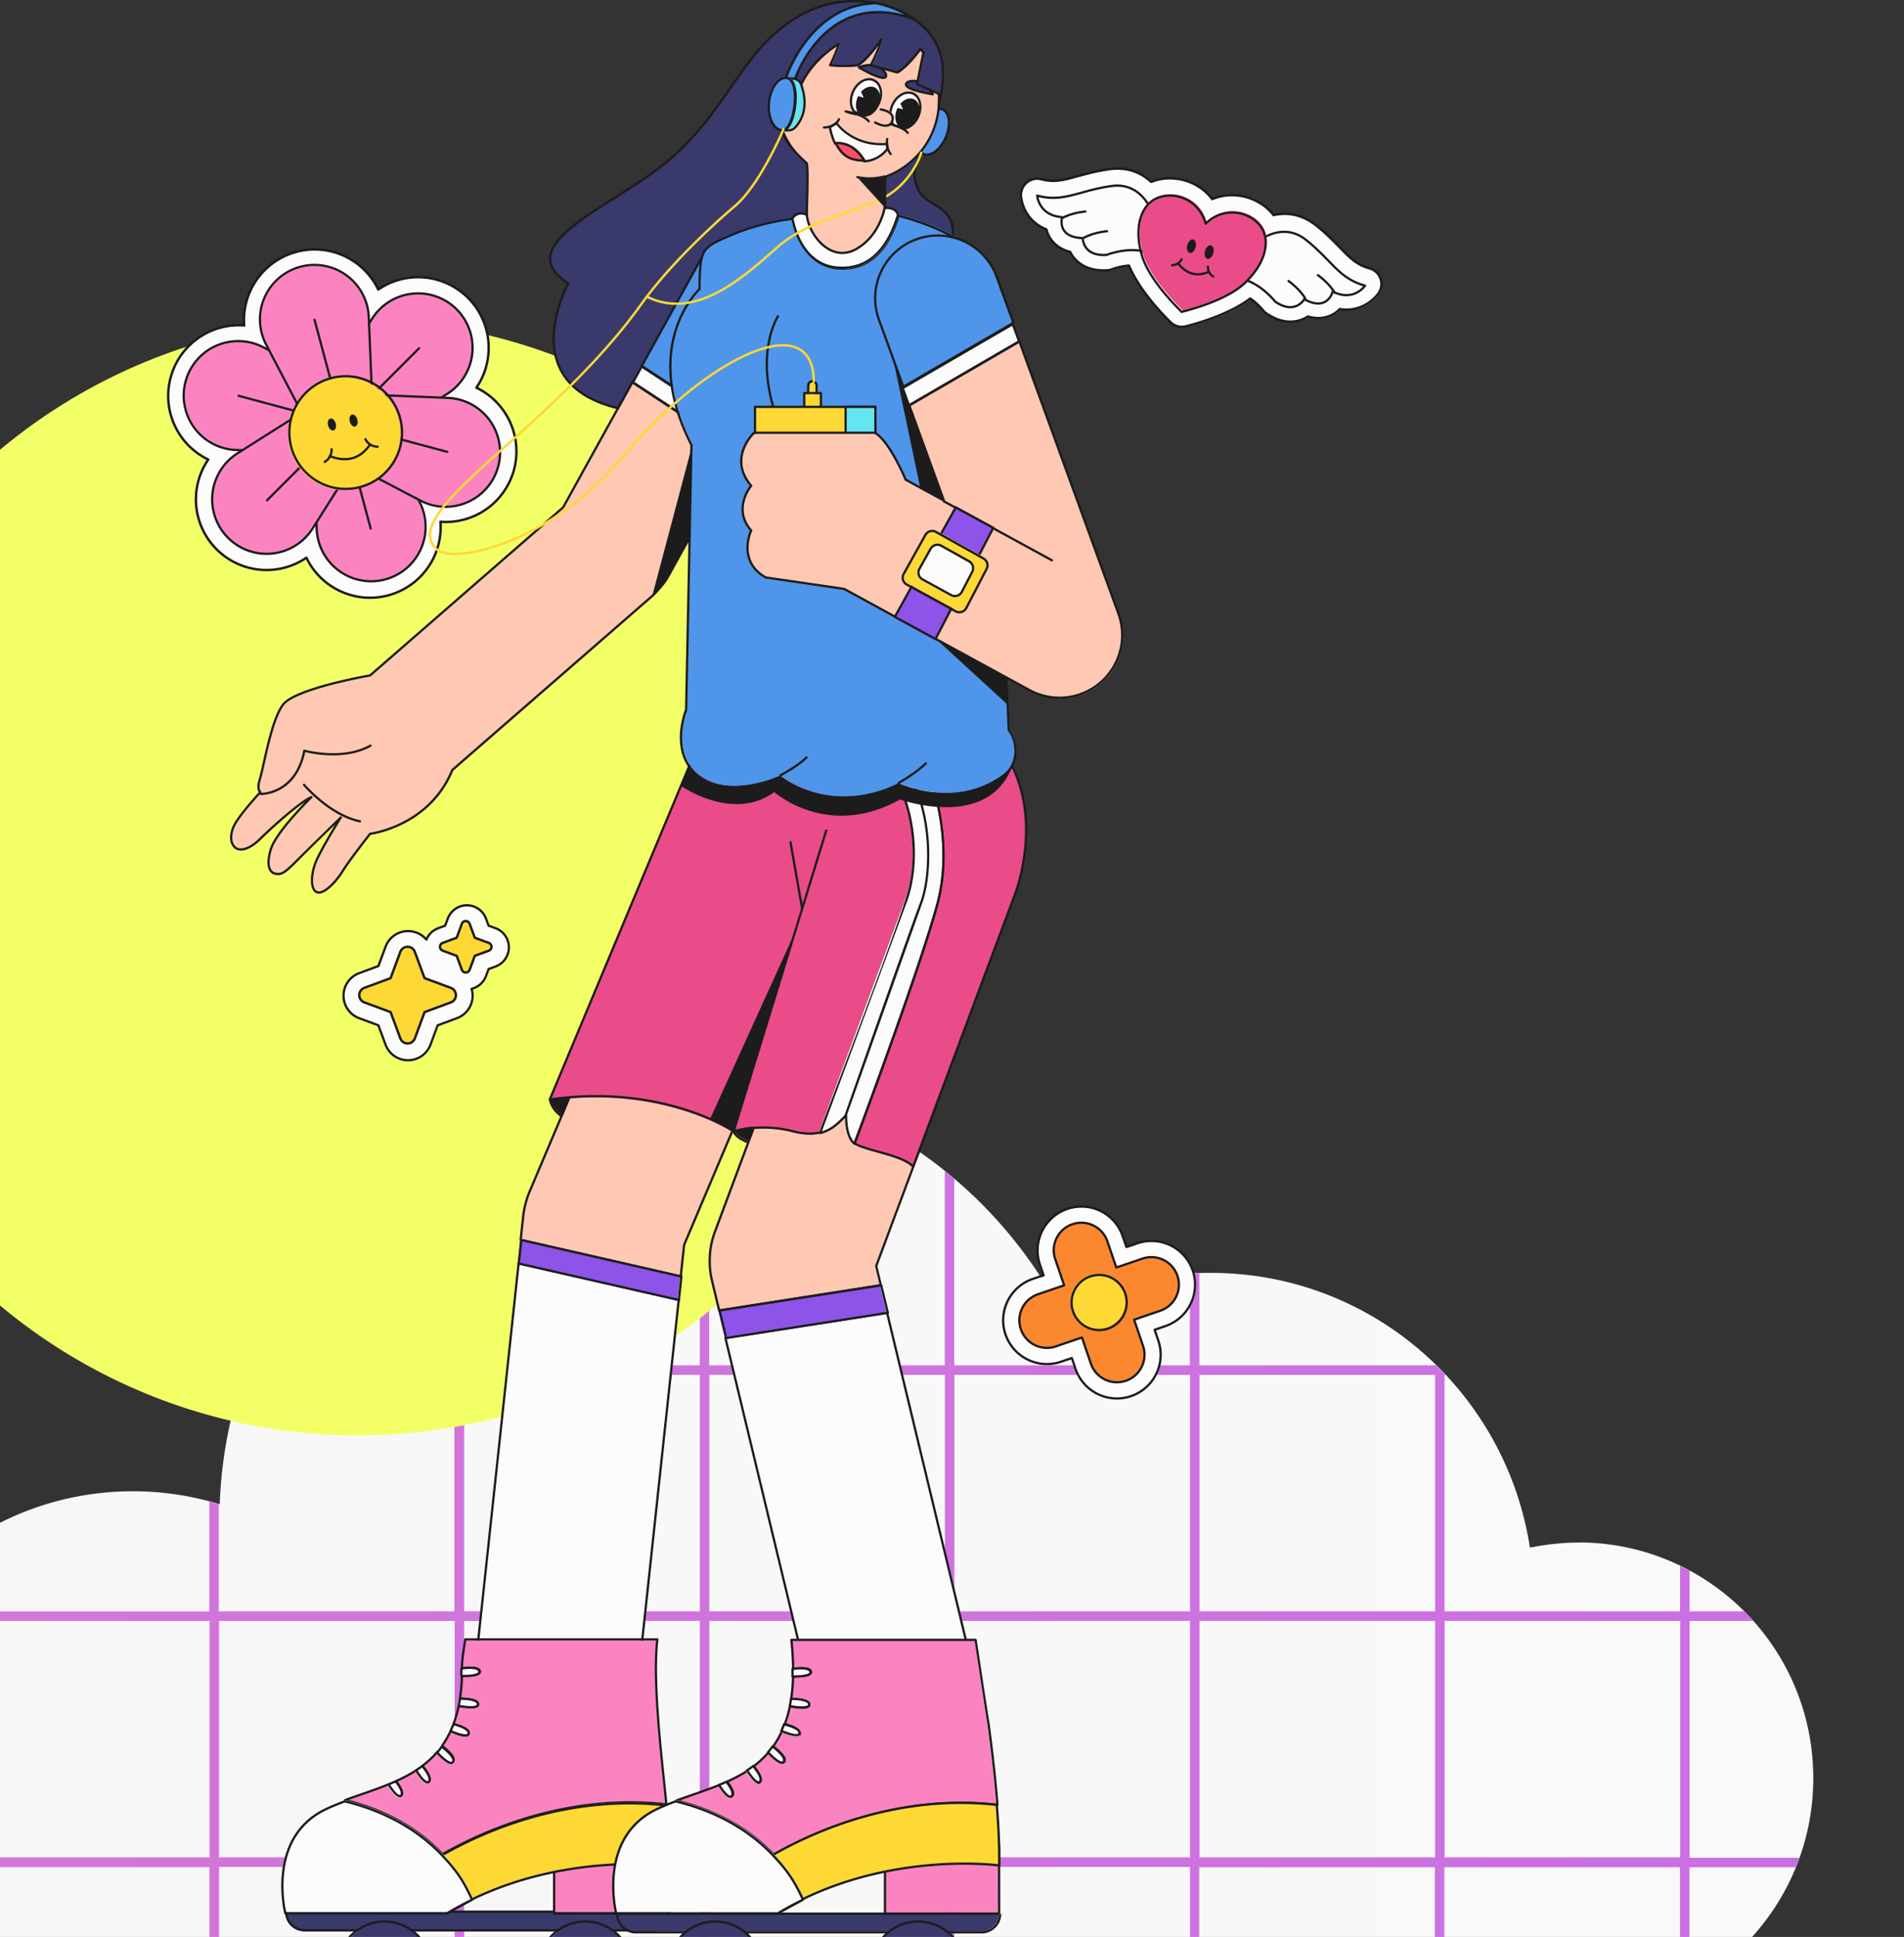 <svg xmlns="http://www.w3.org/2000/svg" xmlns:xlink="http://www.w3.org/1999/xlink" width="524" height="533" fill="none" xmlns:v="https://vecta.io/nano"><rect width="100%" height="100%" fill="#333333" stroke="none"/><style><![CDATA[.B{fill:#1c1c1c}.C{fill:#fcfcfc}.D{fill:#fed834}.E{fill-rule:evenodd}.F{fill:#39396b}.G{fill:#fb84c0}.H{fill:#4f95ea}.I{fill:#ffc8b3}.J{fill:#ea4c89}.K{fill:#8e53e8}.L{fill:#65e5f2}]]></style><path d="M434.462 424.475c-4.585 0-9.069.511-13.417 1.398-6.589-42.816-43.34-75.61-87.835-75.61-14.945 0-29.007 3.75-41.405 10.295-20.719-38.896-61.546-65.417-108.555-65.417-66.369 0-120.34 52.804-122.786 118.8a81.13 81.13 0 0 0-23.878-3.579c-45.073 0-81.586 36.68-81.586 81.882s36.547 81.882 81.586 81.882c.747 0 1.461-.102 2.174-.102 10.224 51.338 55.364 90.029 109.506 90.029 43.17 0 80.567-24.646 99.146-60.644 16.881 12.749 37.804 20.385 60.561 20.385 47.179 0 86.681-32.521 97.788-76.394 8.627 4.296 18.342 6.784 28.633 6.784 35.698 0 64.637-29.044 64.637-64.872s-28.939-64.871-64.637-64.871l.068.034z" fill="url(#A)"/><path d="M464.996 511.098v-65.076h17.458l-2.377-2.625h-15.081v-11.215l-2.616-1.261v12.476h-64.84v-65.076h.271l-2.887-2.897v.272h-64.841V350.47c-.883 0-1.732.103-2.615.171v25.055h-64.841v-51.338l-2.615-2.182v53.52h-64.841V310.62h47.586l-4.959-2.625h-42.627v-12.204l-2.615-.272v12.476H128.87l-5.027 2.625h1.222v65.076h-56.96l-1.019 2.625h57.979v65.076h-64.84V413.91c-.849-.273-1.732-.477-2.615-.682v30.203H-7.232v-20.112l-2.615 1.704v18.442H-28.8l-1.936 2.625h20.889v65.077H-42.76l.679 2.624h32.268v45.884l2.615 1.705v-47.589h64.841v65.077H39.947l.645 2.624h17.051v36.033c.815 1.159 1.732 2.215 2.615 3.34v-39.373h64.84v65.077H88.382l4.11 2.624h32.607v12.477l2.616.58v-13.057h64.841v5.796l2.615-1.193v-4.603h8.797l4.314-2.624h-13.145v-65.077h64.841v30.135l2.615 1.364v-31.464h64.841v40.497l2.615-.579v-39.918h59.916l1.868-2.625h-61.784v-65.076h64.841v60.099l2.616-4.671v-55.428h64.84v34.089l2.616-1.262v-32.827h29.346l.951-2.625h-30.297l.034-.103zm-407.319 0H-7.164v-65.076h64.841v65.076zm67.456 67.701h-64.84v-65.076h64.84v65.076zm0-67.701h-64.84v-65.076h64.84v65.076zM192.59 646.5h-64.841v-65.076h64.841V646.5zm0-67.701h-64.841v-65.076h64.841v65.076zm0-67.701h-64.841v-65.076h64.841v65.076zm0-67.701h-64.841v-65.076h64.841v65.076zm0-67.701h-64.841V310.62h64.841v65.076zm67.456 203.103h-64.841v-65.076h64.841v65.076zm0-67.701h-64.841v-65.076h64.841v65.076zm0-67.701h-64.841v-65.076h64.841v65.076zm67.456 135.402h-64.841v-65.076h64.841v65.076zm0-67.701h-64.841v-65.076h64.841v65.076zm0-67.701h-64.841v-65.076h64.841v65.076zm67.456 67.701h-64.841v-65.076h64.841v65.076zm0-67.701h-64.841v-65.076h64.841v65.076zm67.456 67.701h-64.84v-65.076h64.84v65.076z" fill="url(#B)"/><circle cx="98.5" cy="241.5" r="153.5" fill="#f3ff66"/><g class="E"><path d="M151.109 302.556s.45 3 4.523 5.18l3.046-7.473-4.91.806-2.659 1.487z" class="J"/><path d="M151.268 302.598c-.113.061-.175.188-.155.315 0 0 .445 3.14 4.682 5.409a.3.3 0 0 0 .252.018c.082-.028.149-.093.181-.173l3.048-7.477a.31.31 0 0 0-.338-.423l-4.912.808a.31.31 0 0 0-.099.036l-2.659 1.487zm.507.427l2.406-1.346 4.31-.709-2.706 6.639c-3.035-1.735-3.831-3.915-4.01-4.582v-.002z" class="B"/><path d="M143.447 340.959l44.059 10.051.929-8.671 44.112-104.155-41.326-17.502-45.318 107.004a22.57 22.57 0 0 0-1.212 3.731 22.49 22.49 0 0 0-.554 3.114l-.69 6.428z" class="I"/><path d="M142.981 341.147c-.016.157.088.3.241.336l44.06 10.049c.085.019.177.002.248-.05s.119-.131.129-.221l.924-8.624 44.094-104.112c.066-.157-.008-.34-.165-.408l-41.326-17.502c-.159-.066-.341.008-.407.165l-45.318 107.004a22.88 22.88 0 0 0-1.228 3.783 22.88 22.88 0 0 0-.562 3.15l-.69 6.43zm.648-.209l.66-6.156c.113-1.049.296-2.074.546-3.07a22.46 22.46 0 0 1 1.198-3.688l45.197-106.716 40.754 17.26-43.991 103.869a.26.26 0 0 0-.022.087l-.892 8.324-43.45-9.91z" class="B"/><path d="M142.438 347.634l.721-6.722 44.058 10.049-.719 6.724-44.06-10.051z" class="K"/><path d="M142.44 347.913c-.018.157.085.3.238.335l44.06 10.049a.31.31 0 0 0 .249-.049c.073-.052.119-.132.129-.221l.721-6.722a.31.31 0 0 0-.24-.336l-44.061-10.049c-.085-.02-.176-.002-.248.05s-.119.131-.129.218l-.719 6.725zm.645-.209l.654-6.102 43.45 9.909-.653 6.103-43.451-9.91z" class="B"/><path d="M142.859 347.958l44.06 10.051-10.982 102.433-44.881-2.382 11.803-110.102z" class="C"/><path d="M142.796 347.381a.31.31 0 0 0-.251.05c-.071.051-.119.131-.127.22l-11.805 110.1c-.008.086.018.169.073.235a.31.31 0 0 0 .219.109l44.883 2.382c.165.01.308-.113.324-.276l10.982-102.435a.31.31 0 0 0-.24-.336l-44.058-10.049zm.202.684l43.449 9.909-10.922 101.868-44.258-2.351 11.731-109.426z" class="B"/><path d="M201.453 311.481s-19.47-13.01-50.344-8.584l39.206-93.74 28.193-11.331 18.226 7.265 8.056 4.066-43.337 102.324z" class="J"/><path d="M201.478 311.394a.31.31 0 0 0 .261.038c.089-.026.161-.091.196-.177l43.337-102.324a.31.31 0 0 0-.145-.397l-8.056-4.064-.025-.012-18.226-7.265c-.074-.03-.157-.03-.231 0l-28.193 11.329c-.077.032-.139.093-.171.169l-39.205 93.742c-.042.103-.028.22.041.31s.179.133.29.117c30.739-4.408 50.127 8.534 50.127 8.534zm.028-.717c-2.611-1.621-21.284-12.413-49.704-8.509l38.946-93.118 27.957-11.235 18.098 7.215 7.784 3.927-43.079 101.72h-.002z" class="B"/><path d="M78.483 526.274c0 2.84 2.303 5.141 5.143 5.141h95.129a5.14 5.14 0 0 0 5.141-5.141H78.483z" class="F"/><path d="M78.483 526.043c0-.172.139-.312.31-.312h105.413c-.171 0-.31.14-.31.312v.018c.006.084.043.157.099.209.091.075.211.083.211.083s.312-.602.312-.31c0 3.011-2.443 5.453-5.453 5.453H83.936c-3.011 0-5.453-2.442-5.453-5.453zm.63.31h104.773a4.83 4.83 0 0 1-4.821 4.521H83.936c-2.563 0-4.662-1.997-4.823-4.521zm-.63-.292c.006.102.048.167.099.209-.056-.052-.093-.125-.099-.209z" class="B"/><path d="M184.011 507.503l.027 18.684h-31.422v-16.95c9.892-1.772 20.332-2.4 31.395-1.734z" class="G"/><path d="M184.211 507.872a.31.31 0 0 0-.292-.308c-11.088-.668-21.555-.038-31.468 1.739a.31.31 0 0 0-.257.306v16.95a.31.31 0 0 0 .31.31h31.423c.083 0 .162-.034.22-.092a.31.31 0 0 0 .091-.22l-.027-18.685zm-.622.294l.027 18.081h-30.8v-16.378c9.705-1.719 19.939-2.333 30.773-1.703z" class="B"/><path d="M94.742 495.719c3.915-1.457 8.028-2.729 11.982-4.344.894 1.439 2.623 3.91 3.458 3.054.755-.783-.497-2.702-1.45-3.917 1.927-.87 3.815-1.85 5.563-3.002.895 1.431 2.663 3.978 3.517 3.112.835-.881-.854-3.188-1.788-4.328 1.49-1.131 2.881-2.417 4.153-3.899 1.053 1.123 3.636 3.684 4.332 2.575.735-1.188-2.186-3.505-3.08-4.181.874-1.228 1.669-2.581 2.345-4.079 1.431.616 4.808 1.933 5.007.646.179-1.276-2.861-2.208-4.212-2.548.596-1.534 1.073-3.205 1.45-5.027 1.232.232 5.465.92 5.345-.487-.119-1.399-3.874-1.496-4.987-1.488.298-1.936.477-4.028.537-6.295 1.49.037 5.245-.004 4.947-1.292-.318-1.282-3.616-.946-4.928-.755-.019-2.462.438-5.026.895-7.978h52.857c-1.53 12.616 1.888 37.959 2.464 45.381-27.402-3.07-50.473 7.388-61.581 13.733-8.624-9.151-19.573-13.153-26.826-14.881z" class="G"/><path d="M94.861 495.062c-.119.048-.219.173-.199.31 0 .137.099.25.238.282 7.213 1.719 18.083 5.695 26.667 14.792.1.105.258.129.377.058 11.069-6.327 34.06-16.756 61.382-13.695a.33.33 0 0 0 .259-.086c.06-.063.099-.155.099-.246-.596-7.412-3.994-32.722-2.464-45.32.02-.163-.099-.314-.258-.344-.08-.016-52.917-.004-52.917-.004-.159 0-.278.111-.298.264-.457 2.971-.934 5.548-.914 8.026 0 .09.04.175.099.233.08.059.159.085.259.071.775-.111 2.225-.276 3.338-.117.358.048.656.125.894.25.179.096.298.217.338.39.04.113 0 .203-.08.28a1.31 1.31 0 0 1-.377.213c-1.053.439-3.159.441-4.173.415-.159-.004-.318.131-.318.302-.06 2.253-.238 4.332-.536 6.255-.02.09.019.181.079.251s.139.107.238.107c.656-.004 2.226.026 3.418.348.358.099.696.224.934.393.179.126.298.273.318.465.02.125-.059.213-.159.278-.119.072-.278.122-.457.159-1.252.259-3.517-.125-4.352-.284-.159-.032-.337.078-.357.243-.378 1.806-.855 3.461-1.431 4.981-.04.082-.02.175.02.253a.28.28 0 0 0 .198.157c.775.2 2.167.602 3.101 1.164.278.171.536.354.695.555.119.153.179.31.159.482-.02.13-.119.197-.238.235-.219.066-.517.058-.835.01-1.133-.157-2.663-.767-3.478-1.129-.159-.067-.337.002-.417.155a23.7 23.7 0 0 1-2.325 4.028c-.099.139-.06.33.06.431.536.396 1.788 1.365 2.524 2.331.238.298.417.592.516.869.06.21.08.405-.02.566-.059.097-.159.129-.258.125-.119-.004-.258-.042-.398-.103-1.033-.43-2.483-1.884-3.199-2.645-.059-.064-.139-.1-.238-.098-.079.002-.159.042-.219.11a25.62 25.62 0 0 1-4.113 3.853c-.06.049-.099.127-.119.21 0 .084.02.169.079.235.537.664 1.351 1.735 1.749 2.673.099.282.179.55.198.786 0 .179-.039.336-.158.454-.08.085-.179.095-.279.063-.198-.054-.397-.197-.615-.389-.775-.666-1.59-1.896-2.107-2.733-.06-.071-.119-.121-.199-.139s-.178-.004-.238.042c-1.749 1.145-3.617 2.116-5.544 2.981-.08.037-.139.115-.179.208-.02.094 0 .191.06.267.556.701 1.232 1.649 1.51 2.458.079.238.119.463.119.663 0 .151-.04.284-.139.386-.099.109-.238.093-.397.032-.159-.068-.318-.187-.497-.34-.755-.648-1.57-1.854-2.087-2.695-.079-.127-.238-.181-.377-.123-3.955 1.616-8.068 2.885-11.963 4.342zm1.172.232c3.537-1.287 7.213-2.46 10.77-3.9.675 1.031 1.669 2.418 2.484 2.923.516.316.993.324 1.331-.04.378-.385.398-.994.159-1.685-.258-.751-.815-1.618-1.351-2.325 1.728-.793 3.418-1.675 5.007-2.693.656 1.026 1.65 2.411 2.465 2.926.516.325.993.335 1.351-.03.317-.334.377-.827.238-1.399-.238-.986-1.133-2.248-1.808-3.09 1.331-1.029 2.583-2.182 3.716-3.49.814.841 2.186 2.131 3.179 2.544.616.262 1.133.191 1.411-.268.278-.443.198-1.018-.159-1.62-.616-1.041-2.007-2.205-2.762-2.79.775-1.103 1.47-2.301 2.086-3.61 1.074.453 2.862 1.113 3.955 1.099.675-.01 1.112-.279 1.192-.809.079-.483-.179-.944-.676-1.339-.854-.678-2.404-1.191-3.418-1.469a33.43 33.43 0 0 0 1.272-4.455c1.053.181 3.12.473 4.292.226.755-.153 1.173-.53 1.113-1.1-.04-.521-.457-.928-1.113-1.199-1.093-.457-2.861-.556-3.815-.572a48.58 48.58 0 0 0 .477-5.669c1.153.014 3.08-.042 4.113-.467.636-.266.954-.684.835-1.214-.119-.483-.556-.813-1.172-.99-1.073-.302-2.723-.177-3.756-.047.04-2.266.457-4.626.854-7.313l52.261-.006c-1.411 12.537 1.809 36.926 2.464 44.728-27.163-2.925-50.015 7.346-61.183 13.693-8.266-8.676-18.599-12.704-25.812-14.55z" class="B"/><path d="M108.672 490.502l-.922.413-1.085.447c.898 1.441 2.637 3.913 3.466 3.055.757-.783-.509-2.703-1.459-3.915z" class="C"/><path d="M109.188 489.954c-.089-.111-.242-.149-.371-.091l-.918.411-1.081.447c-.084.034-.149.105-.177.193a.31.31 0 0 0 .032.258c.651 1.043 1.74 2.603 2.623 3.146.514.316.979.322 1.329-.04.376-.387.399-.996.159-1.685-.302-.868-1.006-1.886-1.596-2.639zm-.342.576c.519.678 1.093 1.528 1.35 2.268.083.238.133.463.127.661-.006.151-.046.286-.143.388-.106.107-.241.093-.388.032-.159-.068-.33-.189-.506-.342-.658-.57-1.369-1.576-1.89-2.383l.743-.308.707-.316z" class="B"/><path d="M115.971 486.166l-.344.27-1.373.946c.888 1.431 2.661 3.978 3.501 3.11.851-.878-.846-3.185-1.784-4.326z" class="C"/><path d="M116.478 485.733c-.108-.131-.299-.151-.432-.048l-.336.264-1.365.942a.31.31 0 0 0-.087.419c.644 1.036 1.747 2.629 2.643 3.19.52.326.991.338 1.345-.028.324-.334.39-.827.244-1.399-.276-1.089-1.331-2.514-2.012-3.34zm-.289.63c.533.665 1.215 1.603 1.556 2.436.116.284.193.55.199.787.004.181-.03.338-.143.455-.082.083-.185.093-.296.063-.191-.053-.398-.198-.616-.389-.686-.602-1.427-1.665-1.946-2.482l1.127-.779.119-.091z" class="B"/><path d="M121.64 480.426c.91.675 3.829 2.991 3.09 4.179-.69 1.11-3.286-1.452-4.339-2.574l.167-.195.589-.739.493-.671z" class="C"/><path d="M121.753 480.406c-.068-.048-.15-.069-.232-.058s-.155.058-.204.124l-.49.667-.58.729-.165.19a.31.31 0 0 0 .009.415c.76.809 2.306 2.338 3.404 2.794.63.262 1.141.19 1.425-.267.276-.444.188-1.019-.165-1.619-.681-1.167-2.346-2.488-3.002-2.975zm-1.017 1.844l.58-.729.315-.428c.606.467 1.626 1.308 2.274 2.144.233.297.416.593.506.868.068.209.083.403-.017.567-.061.097-.154.129-.264.126-.119-.005-.252-.045-.396-.103-.948-.395-2.239-1.651-2.998-2.445z" class="B"/><path d="M124.797 474.444c1.338.341 4.387 1.27 4.194 2.547-.194 1.287-3.573-.03-4.991-.645l.797-1.902z" class="C"/><path d="M124.876 474.143c-.153-.04-.312.042-.367.191l-.788 1.88c-.034.076-.037.163-.009.241s.09.14.167.173c1.023.446 3.039 1.233 4.224 1.218.678-.009 1.118-.276 1.198-.808.074-.482-.187-.944-.68-1.339-.947-.757-2.777-1.31-3.745-1.556zm.114.67c.803.217 1.996.591 2.837 1.093.286.172.53.355.691.557.123.152.196.309.17.482-.02.129-.113.197-.241.234-.219.066-.511.057-.843.011-1.004-.139-2.323-.642-3.187-1.005l.573-1.372z" class="B"/><path d="M126.221 467.522c1.119-.008 4.871.092 4.993 1.489.124 1.407-4.112.719-5.341.487l.348-1.976z" class="C"/><path d="M126.585 467.127a.31.31 0 0 0-.305.267l-.345 1.957c-.018.082-.002.166.046.235a.3.3 0 0 0 .198.132c.884.167 3.281.554 4.597.283.742-.154 1.163-.531 1.112-1.1-.045-.521-.463-.931-1.111-1.2-1.251-.523-3.386-.578-4.192-.574zm.268.622c.755.007 2.11.064 3.157.348.366.1.692.225.933.392.18.127.31.274.328.465.009.127-.058.213-.168.279-.118.073-.274.122-.453.159-1.116.231-3.051-.052-4.045-.228l.248-1.415z" class="B"/><path d="M127.145 459.097l.005.565-.019 1.483c1.496.038 5.258-.005 4.943-1.292-.311-1.28-3.612-.946-4.929-.756z" class="C"/><path d="M126.948 458.817c-.154.023-.268.156-.266.312l.006.561-.02 1.48a.31.31 0 0 0 .303.313c1.079.028 3.299.004 4.423-.462.643-.266.958-.683.829-1.213-.116-.482-.546-.812-1.17-.99-1.198-.339-3.154-.138-4.105-.001zm.358.579c.81-.106 2.086-.222 3.081-.082.341.048.648.125.883.252.175.094.308.215.351.389.027.113-.018.202-.1.28-.09.084-.216.152-.365.213-.963.398-2.776.437-3.863.421l.017-1.174-.004-.299z" class="B"/></g><path d="M106.02 554.791c7.126 0 12.904-5.777 12.904-12.904s-5.778-12.904-12.904-12.904-12.904 5.778-12.904 12.904 5.777 12.904 12.904 12.904z" class="F"/><path d="M105.789 528.442c-7.293 0-13.215 5.922-13.215 13.215s5.922 13.214 13.215 13.214 13.214-5.92 13.214-13.214-5.922-13.215-13.214-13.215zm0 .622c6.948 0 12.592 5.644 12.592 12.593s-5.644 12.594-12.592 12.594-12.595-5.643-12.595-12.594 5.643-12.593 12.595-12.593z" class="B E"/><path d="M161.303 554.791c7.127 0 12.904-5.777 12.904-12.904s-5.777-12.904-12.904-12.904-12.904 5.778-12.904 12.904 5.778 12.904 12.904 12.904z" class="F"/><g class="E"><path d="M161.073 528.442c-7.293 0-13.215 5.922-13.215 13.215s5.922 13.214 13.215 13.214 13.214-5.92 13.214-13.214-5.922-13.215-13.214-13.215zm0 .622c6.949 0 12.592 5.644 12.592 12.593s-5.643 12.594-12.592 12.594-12.595-5.643-12.595-12.594 5.644-12.593 12.595-12.593z" class="B"/><path d="M121.787 510.244c11.108-6.357 34.178-16.811 61.581-13.741.497 6.051.755 11.823.635 16.662 0 0-26.587-3.654-53.055 8.805l-.239.115-.695.338c-2.246-4.835-5.067-8.849-8.227-12.179z" class="D"/><path d="M121.464 510.255c-.08.048-.139.129-.159.225s.02.189.08.258c3.119 3.309 5.941 7.295 8.166 12.098.04.075.1.133.179.161a.32.32 0 0 0 .239-.012l.695-.338.238-.115c26.369-12.418 52.878-8.777 52.878-8.777.099.011.178-.014.258-.072a.32.32 0 0 0 .099-.228c.119-4.849-.139-10.634-.635-16.696a.33.33 0 0 0-.279-.282c-27.501-3.08-50.631 7.404-61.759 13.778zm.636.346c11.167-6.333 33.86-16.473 60.786-13.536.476 5.802.735 11.342.635 16.032-3.199-.374-28.097-2.796-52.877 8.872l-.258.119-.398.199c-2.185-4.602-4.888-8.457-7.888-11.686z" class="B"/><path d="M78.763 526.21s-5.306-20.708 11.029-28.613c1.689-.818 3.478-1.54 5.306-2.217 7.252 1.721 18.202 5.723 26.827 14.877 4.431 4.7 5.981 7.353 8.226 12.187-2.325 1.119-4.65 2.373-6.935 3.766H78.763z" class="C"/><path d="M78.233 526.598c.04.137.159.232.298.232h44.452c.04 0 .1-.016.159-.044l6.915-3.751c.159-.074.219-.257.139-.412-2.245-4.866-3.815-7.537-8.266-12.268-8.703-9.208-19.692-13.236-26.985-14.967-.06-.014-.139-.01-.179.012-1.848.68-3.636 1.405-5.345 2.227-8.286 4.01-11.088 11.261-11.803 17.515-.735 6.227.616 11.456.616 11.456zm.537-.388a35.14 35.14 0 0 1-.537-10.997c.695-6.076 3.418-13.13 11.466-17.027 1.649-.799 3.398-1.508 5.186-2.172 7.213 1.723 18.023 5.703 26.587 14.766 4.312 4.578 5.882 7.199 8.048 11.827-2.226 1.077-4.431 2.278-6.637 3.603H78.77z" class="B"/><path d="M288.19 63.332c.219.844.576 1.717 1.132 2.548.954 1.423 2.544 2.925 5.406 3.647a8.7 8.7 0 0 0 1.728 2.359c1.57 1.52 4.114 2.983 8.565 2.697.457-.03.914-.133 1.351-.305 0 0 2.047-.805 4.57-.974 2.186 5.308 7.015 11.231 11.407 15.57a4.45 4.45 0 0 0 4.212 1.144c6.001-1.513 13.155-4.181 17.725-7.654 2.087 1.417 3.438 3.148 3.438 3.148.298.367.636.688 1.033.949 3.676 2.497 6.617 2.527 8.744 2.006 1.053-.257 1.927-.683 2.682-1.165 2.842.831 4.968.339 6.518-.405.894-.434 1.649-1.009 2.245-1.63 1.987.328 3.696.092 5.107-.356 3.736-1.179 5.604-4.068 5.604-4.068a4.45 4.45 0 0 0 .476-4.025c-.496-1.344-1.609-2.368-2.98-2.749-2.802-.771-4.511-2.115-6.22-3.783-2.344-2.253-4.669-4.985-8.445-7.989-4.153-3.31-8.306-3.675-11.803-2.895-3.319-4.425-10.373-7.106-16.871-4.409-4.233-5.609-11.664-6.865-16.771-4.728-2.623-2.443-6.399-4.233-11.664-3.477-4.77.686-8.168 1.859-11.307 2.624-2.325.566-4.471.865-7.273.118-1.391-.37-2.861-.05-3.974.859s-1.709 2.296-1.629 3.725c0-.009.158 3.43 2.781 6.333.994 1.102 2.345 2.168 4.213 2.887z" class="C"/><path d="M280.657 53.916v.005h0v.103c.06.594.418 3.737 2.862 6.43.993 1.104 2.325 2.172 4.173 2.912.238.826.576 1.676 1.133 2.486.973 1.451 2.583 2.984 5.464 3.746a8.86 8.86 0 0 0 1.709 2.313c1.61 1.566 4.233 3.084 8.823 2.79a4.69 4.69 0 0 0 1.45-.328c.02-.003.02-.007.04-.011 0-.002 0-.006.02-.01.338-.124 2.067-.736 4.173-.914 2.245 5.287 7.034 11.15 11.406 15.457 1.172 1.173 2.901 1.639 4.511 1.229 5.961-1.503 13.035-4.14 17.665-7.567 1.928 1.359 3.16 2.944 3.16 2.944.318.394.675.738 1.093 1.019 3.815 2.571 6.835 2.59 9.021 2.053 1.033-.252 1.908-.661 2.643-1.127 2.881.803 5.047.292 6.617-.466.874-.423 1.609-.975 2.225-1.575 1.968.297 3.677.055 5.087-.393 3.776-1.194 5.703-4.092 5.783-4.201.854-1.267 1.053-2.879.517-4.323s-1.729-2.544-3.22-2.954c-2.722-.754-4.391-2.072-6.08-3.702-2.325-2.259-4.67-4.998-8.445-8.01-4.173-3.323-8.346-3.742-11.883-3.004-3.418-4.374-10.413-7.009-16.891-4.443-4.312-5.497-11.664-6.762-16.83-4.713-2.683-2.427-6.498-4.178-11.764-3.419-4.789.688-8.187 1.863-11.347 2.631-2.285.554-4.371.85-7.113.119-1.491-.397-3.08-.054-4.273.922-1.172.975-1.828 2.463-1.729 3.998zm25.416 19.83c0-.005.019-.01.019-.014.378-.135 2.286-.816 4.591-.972.159-.009.278.073.338.204 2.165 5.272 6.974 11.152 11.346 15.46a4.12 4.12 0 0 0 3.895 1.059c5.961-1.503 13.055-4.148 17.606-7.597.119-.086.278-.09.397-.01 2.126 1.448 3.517 3.217 3.517 3.217.258.341.576.638.934.879 3.577 2.422 6.438 2.464 8.485 1.959 1.013-.247 1.868-.657 2.583-1.121.08-.053.179-.067.258-.04 2.743.801 4.809.331 6.3-.385.854-.416 1.569-.968 2.146-1.563.079-.077.198-.113.298-.095a10.48 10.48 0 0 0 4.948-.345c3.596-1.141 5.425-3.932 5.425-3.932.735-1.097.914-2.486.437-3.731a4.12 4.12 0 0 0-2.763-2.544c-2.861-.789-4.59-2.159-6.358-3.864-2.325-2.247-4.65-4.972-8.406-7.968-4.053-3.232-8.107-3.592-11.525-2.831-.139.028-.278-.021-.338-.124-3.259-4.322-10.154-6.936-16.473-4.303-.139.058-.318.014-.397-.106-4.133-5.478-11.406-6.71-16.394-4.622a.34.34 0 0 1-.358-.063c-2.563-2.386-6.239-4.13-11.366-3.392-4.769.684-8.147 1.855-11.287 2.619-2.384.579-4.59.88-7.451.116-1.272-.342-2.643-.046-3.676.795a4.16 4.16 0 0 0-1.491 3.448h0v.014-.008.084c.06.559.398 3.511 2.683 6.042a10.63 10.63 0 0 0 4.093 2.799c.1.039.179.124.199.229.218.809.556 1.647 1.093 2.443.914 1.371 2.444 2.815 5.206 3.511.1.023.179.087.219.173a8.11 8.11 0 0 0 1.669 2.269c1.51 1.475 3.994 2.881 8.306 2.604.437-.028.855-.123 1.252-.282.02-.005.02-.008.04-.011zm-24.76-19.829c0 .166-.139.303-.298.314l-.039.001c.019.014.337-.006.337-.314zm-.656.056c.02.036.02.067.04.093-.02-.029-.02-.06-.04-.093zm0-.008v.005-.01.005zm0-.024v.003-.004.001zm0-.02h0 0zm.656-.024v.003-.003z" class="B"/><path d="M345.198 67.135s7.313-7.278 14.569-1.49 8.97 10.574 16.242 12.582c0 0-3.061 4.53-8.919 1.633 0 0-1.356 5.655-7.818 2.093 0 0-2.455 4.425-7.98.69 0 0-5.921-7.592-12.708-6.309l6.614-9.199z" class="C"/><path d="M344.653 67.297c-.013.012-.024.025-.033.039l-6.614 9.199c-.074.103-.079.241-.009.348s.194.162.318.138c2.636-.498 5.136.391 7.188 1.627 3.12 1.879 5.217 4.567 5.217 4.567.019.025.044.048.071.066 2.313 1.564 4.118 1.742 5.445 1.416 1.545-.38 2.462-1.456 2.815-1.953 2.578 1.354 4.361 1.255 5.573.673 1.432-.689 2.088-2.083 2.328-2.742 2.288 1.046 4.153.989 5.576.539 2.256-.714 3.412-2.432 3.412-2.432.056-.083.07-.187.034-.281s-.113-.166-.208-.192c-3.579-.988-5.786-2.662-7.995-4.798-2.249-2.177-4.498-4.826-8.137-7.728-7.461-5.951-14.981 1.513-14.981 1.513zm.456.422c.396-.385 7.292-6.911 14.138-1.45 3.619 2.886 5.855 5.524 8.093 7.689 2.186 2.115 4.376 3.787 7.811 4.82-.434.493-1.378 1.391-2.81 1.844-1.374.434-3.192.453-5.44-.659a.31.31 0 0 0-.269-.003c-.085.04-.148.117-.171.209 0 0-.451 1.891-2.106 2.688-1.131.544-2.805.558-5.259-.794a.31.31 0 0 0-.421.121s-.824 1.476-2.589 1.91c-1.199.296-2.82.1-4.908-1.3-.277-.345-2.358-2.874-5.356-4.678-1.983-1.194-4.364-2.067-6.886-1.812l6.171-8.585h.002z" class="B"/><path d="M318.021 59.633s-2.627-9.978-11.814-8.656-13.086 4.583-20.375 2.637c0 0 .349 5.456 6.868 5.921 0 0-1.692 5.564 5.684 5.76 0 0-.12 5.06 6.535 4.632 0 0 8.948-3.554 14.153.987l-1.051-11.281z" class="C"/><path d="M317.949 59.824a.22.22 0 0 0-.009-.05s-2.711-10.243-12.157-8.884c-4.607.662-7.887 1.81-10.928 2.55-2.987.725-5.737 1.052-9.324.094-.096-.026-.199-.003-.277.06s-.119.16-.112.26c0 0 .127 2.067 1.712 3.824 1.001 1.108 2.58 2.101 5.083 2.356-.126.69-.265 2.223.621 3.542.751 1.116 2.239 2.103 5.148 2.239.053.608.299 2 1.44 3.109.98.953 2.627 1.713 5.413 1.533.033-.002.065-.009.095-.021 0 0 3.169-1.258 6.811-1.3 2.395-.028 5.002.469 7.023 2.232.095.083.231.1.344.042s.18-.178.168-.305l-1.051-11.281zm-.614.084l.98 10.527c-2.046-1.496-4.542-1.948-6.857-1.921-3.498.04-6.575 1.168-6.987 1.326-2.508.152-4.006-.5-4.89-1.361-1.304-1.267-1.267-2.957-1.267-2.957a.31.31 0 0 0-.302-.317c-2.801-.075-4.238-.934-4.939-1.976-1.024-1.525-.457-3.384-.457-3.384.027-.091.012-.188-.041-.266s-.139-.127-.234-.134c-2.501-.178-4.06-1.114-5.026-2.183a6.4 6.4 0 0 1-1.491-3.012c3.486.846 6.221.512 9.177-.206 3.025-.736 6.289-1.88 10.87-2.539 8.668-1.247 11.315 7.872 11.462 8.403l.002.001z" class="B"/><path d="M332.13 61.158c5.244-5.095 12.436-3.142 15.207.871s1.122 10.084-4.123 15.178c-3.754 3.87-11.463 6.665-17.68 8.236-4.57-4.501-9.805-10.812-11.084-16.049-1.947-7.048-.298-13.119 4.122-15.178s11.611-.106 13.558 6.942z" class="J"/><path d="M331.957 60.967c-2.197-6.869-9.389-8.729-13.844-6.654-4.531 2.111-6.286 8.316-4.291 15.541 1.292 5.279 6.559 11.651 11.166 16.189a.31.31 0 0 0 .293.08c6.272-1.584 14.04-4.417 17.826-8.32 5.372-5.22 6.997-11.46 4.158-15.572-2.794-4.044-9.938-6.077-15.308-1.263zm-.455.651c.031.106.113.189.219.217a.31.31 0 0 0 .297-.077c5.082-4.936 12.049-3.063 14.735.825 2.702 3.911 1.029 9.812-4.084 14.779-3.693 3.808-11.235 6.551-17.37 8.115-4.5-4.453-9.618-10.634-10.875-15.779-1.9-6.88-.357-12.816 3.952-14.823 4.281-1.995 11.241-.086 13.126 6.743zm27.969 20.321s-1.378-2.47-4.655-4.848a.311.311 0 1 0-.365.503c3.148 2.284 4.479 4.649 4.479 4.649a.31.31 0 0 0 .541-.304zm8.073-1.623s-1.378-2.47-4.655-4.848a.31.31 0 0 0-.434.069c-.1.139-.069.333.069.434 3.149 2.284 4.479 4.649 4.479 4.649a.31.31 0 1 0 .541-.304zm-69.074-14.63s2.344-1.367 6.215-1.744a.31.31 0 1 0-.06-.618c-4.03.393-6.468 1.827-6.468 1.827a.31.31 0 0 0 .313.536zm-5.963-5.421s2.344-1.367 6.216-1.744a.311.311 0 1 0-.061-.618c-4.03.393-6.468 1.827-6.468 1.827a.31.31 0 1 0 .313.535z" class="B"/></g><path d="M327.393 69.592c.63.171 1.366-.519 1.643-1.54s-.008-1.989-.638-2.16-1.366.519-1.644 1.54.008 1.989.639 2.16zm4.88 1.626c.63.171 1.366-.519 1.643-1.54s-.008-1.989-.638-2.16-1.366.518-1.644 1.54.008 1.989.639 2.16z" class="B"/><g class="E"><path d="M323.982 72.661c1.204 1.507 2.537 2.491 4.003 2.907 1.473.419 3.085.272 4.847-.514a.31.31 0 1 0-.253-.567c-1.609.716-3.079.867-4.425.485-1.353-.386-2.574-1.307-3.687-2.698a.31.31 0 1 0-.485.387z" class="B"/><path d="M324.887 71.264s-.617 1.36-2.338 1.407a.31.31 0 0 0-.302.32c.005.172.148.306.319.303 2.139-.061 2.888-1.777 2.888-1.777a.31.31 0 1 0-.567-.253zm7.239 2.078s-.222 1.859 1.593 2.994c.146.089.337.046.428-.1a.31.31 0 0 0-.099-.428c-1.461-.912-1.305-2.397-1.305-2.397a.31.31 0 1 0-.617-.069z" class="B"/><path d="M295.217 373.925l1.014 2.977c2.146 6.291 8.981 9.651 15.28 7.503a12.04 12.04 0 0 0 7.492-15.277l-1.014-2.977 2.981-1.015c6.279-2.146 9.638-8.986 7.492-15.277s-8.982-9.651-15.261-7.505l-2.981 1.017-1.013-2.977a12.04 12.04 0 0 0-15.281-7.505v.002c-6.3 2.146-9.658 8.986-7.512 15.277l1.014 2.977-2.961 1.015c-6.299 2.146-9.658 8.986-7.511 15.277s8.981 9.651 15.281 7.503l2.98-1.015z" class="C"/><path d="M294.791 374.088l.914 2.683c2.206 6.452 9.22 9.898 15.678 7.696 6.439-2.202 9.896-9.218 7.69-15.671l-.914-2.682 2.683-.916a12.34 12.34 0 0 0 7.69-15.673c-2.205-6.452-9.22-9.899-15.658-7.698l-2.683.916-.914-2.682c-2.206-6.452-9.22-9.9-15.678-7.696s-9.896 9.218-7.71 15.67l.934 2.683-2.683.916c-6.458 2.202-9.916 9.218-7.71 15.67s9.22 9.9 15.678 7.698l2.683-.914zm.477-.495c-.04-.163-.219-.248-.378-.194l-2.98 1.015a11.72 11.72 0 0 1-14.884-7.309v-.002c-2.086-6.128 1.173-12.791 7.313-14.883l2.961-1.015c.079-.026.158-.082.178-.157.04-.074.06-.159.021-.237l-1.014-2.977a11.74 11.74 0 0 1 7.313-14.883 11.73 11.73 0 0 1 14.883 7.311l1.013 2.976c.06.163.239.249.398.193l2.98-1.015c6.121-2.091 12.778 1.182 14.884 7.31a11.74 11.74 0 0 1-7.313 14.884l-2.98 1.015c-.159.056-.259.233-.199.395l1.013 2.975c2.107 6.13-1.172 12.793-7.312 14.884-6.12 2.092-12.777-1.181-14.884-7.309l-1.013-2.977z" class="B"/><path d="M292.865 353.687l-7.187 2.453c-3.964 1.353-6.083 5.663-4.729 9.629s5.663 6.083 9.627 4.729l7.19-2.452 2.452 7.188c1.353 3.964 5.663 6.082 9.627 4.729a7.59 7.59 0 0 0 4.731-9.63l-2.454-7.187 7.19-2.452a7.59 7.59 0 0 0 4.729-9.63 7.59 7.59 0 0 0-9.63-4.729l-7.187 2.452-2.454-7.187c-1.351-3.964-5.663-6.083-9.628-4.73a7.59 7.59 0 0 0-4.729 9.628l2.452 7.189z" fill="#fb872f"/><path d="M292.471 353.491l-6.895 2.353c-4.127 1.409-6.331 5.896-4.922 10.023a7.9 7.9 0 0 0 10.023 4.924l6.893-2.353 2.353 6.893a7.9 7.9 0 0 0 10.023 4.924c4.127-1.408 6.331-5.895 4.922-10.023l-2.351-6.895 6.894-2.351a7.9 7.9 0 0 0 4.924-10.023 7.9 7.9 0 0 0-10.023-4.924l-6.896 2.353-2.352-6.893c-1.407-4.127-5.896-6.333-10.021-4.924h-.002c-4.127 1.409-6.331 5.896-4.922 10.023l2.352 6.893zm.495.489c.161-.056.249-.233.193-.396l-2.452-7.187c-1.298-3.801.733-7.936 4.534-9.234s7.939.733 9.236 4.535l2.453 7.189a.31.31 0 0 0 .393.193l7.189-2.452a7.28 7.28 0 0 1 9.235 4.534v.002c1.297 3.801-.734 7.937-4.537 9.234l-7.187 2.452a.31.31 0 0 0-.195.394l2.454 7.189c1.298 3.801-.733 7.937-4.537 9.234s-7.936-.733-9.234-4.536l-2.452-7.188a.31.31 0 0 0-.395-.192l-7.188 2.452c-3.803 1.297-7.936-.734-9.234-4.537a7.28 7.28 0 0 1 4.535-9.234l7.189-2.452z" class="B"/></g><path d="M304.646 365.288c3.965-1.353 6.082-5.664 4.729-9.629s-5.664-6.083-9.628-4.73a7.59 7.59 0 0 0-4.73 9.629 7.59 7.59 0 0 0 9.629 4.73z" class="D"/><g class="E"><path d="M299.943 350.943a7.9 7.9 0 0 0-4.922 10.023 7.9 7.9 0 0 0 10.022 4.923 7.9 7.9 0 0 0 4.923-10.023c-1.407-4.124-5.898-6.33-10.023-4.923zm.201.588a7.28 7.28 0 0 1 9.235 4.536 7.28 7.28 0 0 1-4.536 9.235 7.28 7.28 0 0 1-9.235-4.536 7.28 7.28 0 0 1 4.536-9.235z" class="B"/><path d="M67.399 89.741a19.35 19.35 0 0 0-9.26 1.578c-5.405 2.37-9.439 7.068-10.969 12.769s-.398 11.787 3.1 16.543c1.928 2.597 4.411 4.644 7.253 6.004-1.769 2.595-2.921 5.617-3.279 8.822a19.49 19.49 0 0 0 5.584 15.883v.001a19.43 19.43 0 0 0 15.877 5.574c3.199-.356 6.24-1.496 8.823-3.272 1.371 2.836 3.418 5.334 6.001 7.244a19.46 19.46 0 0 0 16.553 3.115 19.4 19.4 0 0 0 12.757-10.969c1.312-2.953 1.828-6.14 1.59-9.275a19.44 19.44 0 0 0 9.28-1.578c5.405-2.37 9.438-7.068 10.969-12.769 1.51-5.702.377-11.788-3.12-16.543-1.908-2.598-4.411-4.645-7.253-6.005 1.788-2.595 2.921-5.617 3.279-8.821.655-5.866-1.411-11.71-5.584-15.884s-10.015-6.225-15.877-5.574c-3.199.355-6.22 1.495-8.823 3.271-1.351-2.835-3.398-5.334-6.001-7.244-4.749-3.496-10.85-4.642-16.553-3.115h0c-5.683 1.528-10.392 5.563-12.757 10.969-1.292 2.953-1.828 6.14-1.59 9.276z" class="C"/><path d="M66.851 89.2a19.73 19.73 0 0 0-9.061 1.63c-5.504 2.41-9.598 7.188-11.148 12.986-1.57 5.799-.397 11.989 3.16 16.825a19.62 19.62 0 0 0 7.034 5.939 19.57 19.57 0 0 0-3.12 8.655 19.69 19.69 0 0 0 5.663 16.154 19.78 19.78 0 0 0 16.155 5.669 19.79 19.79 0 0 0 8.664-3.114c1.371 2.742 3.398 5.159 5.921 7.025 4.849 3.555 11.029 4.721 16.831 3.167h0a19.8 19.8 0 0 0 12.996-11.155c1.252-2.884 1.808-5.987 1.629-9.053 3.061.175 6.16-.366 9.042-1.63a19.76 19.76 0 0 0 11.167-12.987 19.78 19.78 0 0 0-3.179-16.825c-1.868-2.537-4.272-4.557-7.014-5.938 1.689-2.568 2.762-5.526 3.099-8.656.676-5.966-1.41-11.909-5.663-16.154-4.232-4.245-10.194-6.331-16.155-5.669a19.71 19.71 0 0 0-8.644 3.114 19.78 19.78 0 0 0-5.941-7.025c-4.849-3.556-11.029-4.721-16.831-3.168h0c-5.802 1.553-10.571 5.658-12.976 11.155-1.272 2.884-1.808 5.987-1.63 9.053zm.318.686c.099.007.199-.028.258-.096.079-.068.099-.163.099-.259-.238-3.082.278-6.215 1.55-9.117 2.325-5.313 6.955-9.28 12.558-10.782s11.585-.375 16.255 3.061c2.564 1.877 4.57 4.333 5.902 7.12.04.087.119.152.218.177a.34.34 0 0 0 .279-.046c2.543-1.745 5.504-2.866 8.663-3.215 5.763-.639 11.506 1.377 15.619 5.479a19.07 19.07 0 0 1 5.464 15.613c-.337 3.15-1.47 6.12-3.199 8.671a.34.34 0 0 0-.059.273c.02.093.099.171.178.213a19.01 19.01 0 0 1 7.114 5.901c3.438 4.675 4.571 10.657 3.08 16.261a19.16 19.16 0 0 1-10.79 12.552 19.08 19.08 0 0 1-9.12 1.551c-.1-.007-.199.028-.259.096s-.099.163-.099.259c.238 3.083-.278 6.215-1.55 9.118-2.325 5.313-6.935 9.28-12.559 10.782a19.09 19.09 0 0 1-16.254-3.062c-2.544-1.877-4.57-4.333-5.901-7.12-.04-.087-.119-.152-.219-.177-.079-.025-.179-.008-.258.047-2.563 1.745-5.524 2.866-8.684 3.215-5.763.639-11.505-1.376-15.599-5.479-4.113-4.103-6.12-9.847-5.484-15.613.338-3.15 1.47-6.12 3.219-8.672.04-.079.059-.179.04-.272a.29.29 0 0 0-.179-.213 19.02 19.02 0 0 1-7.114-5.902 19.07 19.07 0 0 1-3.06-16.261c1.49-5.604 5.465-10.222 10.77-12.552 2.901-1.273 6.041-1.787 9.121-1.551z" class="B"/><path d="M72.719 95.413a14.99 14.99 0 0 0-12.97-.452c-4.168 1.827-7.28 5.45-8.457 9.845s-.294 9.089 2.401 12.755a14.98 14.98 0 0 0 11.458 6.097l24 .983 4.845-18.083-21.277-11.146z" class="G"/><path d="M72.643 95.3a15.3 15.3 0 0 0-21.872 9.589c-1.202 4.487-.3 9.277 2.451 13.019s7.055 6.031 11.695 6.224l24 .983a.31.31 0 0 0 .313-.23l4.845-18.083a.31.31 0 0 0-.156-.354L72.643 95.3zm-.288.551l21.057 11.031-4.717 17.604-23.751-.976a14.67 14.67 0 0 1-11.221-5.969c-2.64-3.591-3.505-8.186-2.352-12.491s4.2-7.85 8.281-9.64a14.67 14.67 0 0 1 12.702.441z" class="B"/><path d="M102.412 87.697a14.99 14.99 0 0 1 11.007-6.876c4.523-.501 9.03 1.081 12.247 4.298a14.98 14.98 0 0 1-2.577 23.255l-20.292 12.852-13.238-13.238 12.853-20.291z" class="G"/><path d="M102.149 87.529l-12.852 20.293a.31.31 0 0 0 .042.385l13.237 13.238c.103.102.264.121.387.043l20.293-12.852c3.922-2.487 6.504-6.621 7.016-11.237s-1.102-9.216-4.387-12.501a15.3 15.3 0 0 0-23.736 2.631zm.526.333a14.67 14.67 0 0 1 10.779-6.733c4.43-.491 8.842 1.057 11.992 4.207s4.7 7.564 4.209 11.993a14.67 14.67 0 0 1-6.733 10.78l-20.081 12.721-12.887-12.887 12.721-20.082z" class="B"/><path d="M73.085 95.047a14.99 14.99 0 0 1-.452-12.97c1.827-4.168 5.451-7.28 9.846-8.457s9.089-.294 12.755 2.401 5.91 6.911 6.097 11.458l.983 24-18.083 4.846-11.146-21.277z" class="G"/><path d="M72.972 94.971l11.148 21.277a.31.31 0 0 0 .354.156l18.083-4.845c.14-.038.236-.168.23-.313l-.983-24c-.193-4.64-2.481-8.944-6.224-11.695a15.3 15.3 0 0 0-22.608 19.421zm.551-.289a14.67 14.67 0 0 1-.441-12.702c1.79-4.081 5.336-7.128 9.639-8.281a14.68 14.68 0 0 1 12.491 2.351 14.67 14.67 0 0 1 5.97 11.221l.975 23.752-17.603 4.717-11.031-21.057zm12.738-6.599l4.921 18.363a.31.31 0 1 0 .6-.16l-4.92-18.364a.31.31 0 0 0-.38-.219c-.164.044-.264.215-.22.38z" class="B"/><path d="M86.867 145.657a14.99 14.99 0 0 0 18.85 13.86 14.98 14.98 0 0 0 9.396-21.428l-11.148-21.277-18.083 4.846.986 23.999z" class="G"/><path d="M86.855 145.594a15.3 15.3 0 0 0 19.24 14.147c4.487-1.202 8.185-4.378 10.05-8.632a15.3 15.3 0 0 0-.458-13.24l-11.148-21.277c-.068-.128-.216-.193-.356-.155L86.1 121.282a.31.31 0 0 0-.228.312l.984 24zm.622-.025l-.976-23.752 17.604-4.717 11.031 21.058a14.67 14.67 0 0 1-9.201 20.983c-4.303 1.153-8.898.288-12.489-2.352a14.67 14.67 0 0 1-5.969-11.22zm14.829-.236l-4.921-18.363a.31.31 0 0 0-.38-.22c-.164.044-.264.215-.219.381l4.921 18.363a.31.31 0 0 0 .38.22c.166-.045.264-.215.22-.381z" class="B"/><path d="M123.309 109.223a14.99 14.99 0 0 1 11.458 6.094c2.696 3.666 3.579 8.36 2.401 12.755s-4.289 8.018-8.457 9.846a14.98 14.98 0 0 1-12.971-.45L94.464 126.32l4.845-18.083 24 .986z" class="G"/><g class="B"><path d="M123.266 109.183l-24-.984a.31.31 0 0 0-.312.229l-4.845 18.083a.31.31 0 0 0 .156.356l21.277 11.148a15.3 15.3 0 0 0 13.24.458c4.254-1.865 7.43-5.563 8.632-10.049a15.3 15.3 0 0 0-14.147-19.241zm-.025.622c4.452.182 8.58 2.379 11.22 5.969s3.505 8.186 2.352 12.489a14.67 14.67 0 0 1-20.984 9.201l-21.057-11.031 4.717-17.604 23.752.976zm-.075 14.229l-18.363-4.921c-.166-.044-.337.056-.381.22a.31.31 0 0 0 .22.38l18.363 4.921a.311.311 0 1 0 .161-.6zM65.572 109.21l18.363 4.921a.311.311 0 1 0 .161-.6l-18.363-4.92a.31.31 0 1 0-.161.599z"/><path d="M115.116 95.609l-13.442 13.443a.31.31 0 1 0 .439.439l13.443-13.443a.31.31 0 0 0-.001-.439c-.12-.12-.317-.121-.439 0z"/></g><path d="M65.353 124.753a14.99 14.99 0 0 0-6.876 11.007c-.501 4.523 1.081 9.03 4.298 12.247s7.724 4.799 12.247 4.298a14.98 14.98 0 0 0 11.009-6.875l12.852-20.293L85.644 111.9l-20.291 12.853z" class="G"/><path d="M65.187 124.489a15.3 15.3 0 0 0-2.631 23.736c3.285 3.285 7.884 4.899 12.501 4.387a15.3 15.3 0 0 0 11.237-7.017l12.852-20.293c.078-.122.059-.283-.043-.386l-13.238-13.238a.31.31 0 0 0-.385-.041l-20.293 12.852zm.333.525l20.081-12.72 12.887 12.887-12.721 20.081c-2.384 3.765-6.351 6.242-10.78 6.733s-8.841-1.058-11.993-4.209-4.698-7.562-4.207-11.992a14.67 14.67 0 0 1 6.733-10.78zm8.199 12.87l13.443-13.443a.31.31 0 1 0-.439-.439L73.28 137.445c-.121.121-.12.318 0 .439a.31.31 0 0 0 .439 0z" class="B"/></g><path d="M98.768 134.33c8.269-2.216 13.176-10.716 10.961-18.985s-10.716-13.177-18.985-10.962-13.177 10.716-10.961 18.986 10.716 13.176 18.985 10.961z" class="D"/><g class="B"><path d="M91.044 103.762c-8.43 2.259-13.439 10.936-11.18 19.366s10.935 13.437 19.365 11.179 13.439-10.936 11.181-19.364-10.936-13.44-19.366-11.181zm.16.598c8.098-2.169 16.435 2.644 18.605 10.744a15.2 15.2 0 0 1-10.741 18.604 15.2 15.2 0 0 1-18.605-10.741c-2.17-8.1 2.643-16.437 10.741-18.607z" class="E"/><path d="M91.785 118.451c.575-.154.845-1.015.602-1.923s-.907-1.519-1.483-1.365-.845 1.015-.601 1.923.907 1.519 1.482 1.365zm5.961-1.084c.575-.154.845-1.015.601-1.923s-.907-1.519-1.482-1.365-.845 1.015-.602 1.923.907 1.519 1.483 1.365z"/></g><g class="E"><path d="M90.946 125.739c4.476 1.736 8.189.93 10.982-2.942z" class="D"/><path d="M90.602 125.773c2.308.896 4.418 1.126 6.312.645 1.901-.485 3.588-1.691 5.033-3.696a.31.31 0 0 0-.069-.431c-.14-.101-.334-.07-.435.069-1.346 1.869-2.911 3.002-4.683 3.455-1.781.454-3.764.221-5.933-.621-.16-.061-.34.019-.401.179a.31.31 0 0 0 .177.4z" class="B"/><path d="M90.866 123.41s.237 2.164-1.886 3.48z" class="D"/><path d="M90.938 123.663s.205 1.976-1.742 3.181c-.145.092-.19.283-.1.429s.282.19.427.098c2.301-1.425 2.032-3.775 2.032-3.775a.31.31 0 1 0-.618.067z" class="B"/><path d="M100.783 121.025s.876 1.993 3.374 2.071z" class="D"/><path d="M100.278 120.989s.942 2.169 3.648 2.253c.172.008.315-.127.32-.298s-.129-.314-.3-.322c-2.289-.07-3.099-1.884-3.099-1.884-.07-.157-.253-.228-.41-.159s-.228.253-.159.41z" class="B"/><path d="M206.097 314.584s-3.441-1.146-4.041-3.028l3.135-2.077 2.717.257-1.811 4.848z" class="J"/><path d="M205.856 314.64c.169.058.352-.032.416-.198l1.808-4.849c.035-.095.026-.203-.03-.29a.33.33 0 0 0-.248-.155l-2.717-.257a.33.33 0 0 0-.214.052l-3.136 2.079a.33.33 0 0 0-.133.377c.26.819 1.003 1.52 1.816 2.055 1.158.761 2.438 1.186 2.438 1.186zm-.091-.737c-.424-.165-1.23-.509-1.983-1.003-.604-.398-1.183-.889-1.459-1.473l2.816-1.866 2.17.207-1.544 4.135z" class="B"/><path d="M197.608 360.818l44.492-6.939-1.27-5.271 38.282-102.569-42.047-15.692-40.633 108.868a22.39 22.39 0 0 0-1.421 8 22.56 22.56 0 0 0 .626 5.418l1.971 8.185z" class="I"/><path d="M197.618 360.663a.31.31 0 0 0 .35.232l44.491-6.939c.086-.014.161-.062.209-.133s.066-.163.044-.247l-1.246-5.178 38.248-102.481c.059-.159-.022-.338-.183-.4l-42.045-15.692c-.161-.059-.34.022-.4.183l-40.632 108.868a22.72 22.72 0 0 0-1.443 8.109 22.77 22.77 0 0 0 .638 5.491l1.969 8.187zm.537-.426l-1.904-7.906a22.25 22.25 0 0 1-.618-5.344c-.018-2.623.431-5.291 1.403-7.893l40.523-108.577 41.465 15.475-38.172 102.279a.31.31 0 0 0-.012.181l1.19 4.942-43.875 6.843z" class="B"/><path d="M244.051 361.565l-44.491 6.939-1.84-7.642 44.491-6.941 1.84 7.644z" class="K"/><path d="M244.409 361.64a.3.3 0 0 0 .209-.133.31.31 0 0 0 .046-.246l-1.84-7.643a.31.31 0 0 0-.35-.234l-44.492 6.939a.31.31 0 0 0-.254.379l1.84 7.645a.31.31 0 0 0 .35.234l44.491-6.941zm-.429-.56l-43.875 6.844-1.693-7.039 43.875-6.843 1.693 7.038z" class="B"/><path d="M244.381 361.511l22.985 95.514-45.523 2.655-21.953-91.23 44.491-6.939z" class="C"/><path d="M244.45 361.204a.31.31 0 0 0-.352-.232l-44.49 6.939c-.087.014-.162.061-.21.133s-.064.163-.044.246l21.954 91.229a.31.31 0 0 0 .32.238l45.522-2.655c.092-.004.177-.049.231-.125s.073-.167.054-.256l-22.985-95.517zm-.539.426l22.832 94.874-44.893 2.617-21.814-90.648 43.875-6.843z" class="B"/><path d="M169.593 526.351c0 2.839 2.303 5.14 5.142 5.14h95.129a5.14 5.14 0 0 0 5.141-5.14H169.593z" class="F"/><path d="M275.26 526.898s.312-.602.312-.31c0 3.011-2.442 5.453-5.452 5.453h-95.129c-3.011 0-5.453-2.442-5.453-5.453 0 .292.31.31.31.31v-.622H275.26c-.17 0-.31.139-.31.312v.018c.006.084.044.157.1.209.091.075.21.083.21.083zm-105.092 0H274.94a4.83 4.83 0 0 1-4.82 4.521h-95.129c-2.564 0-4.662-1.997-4.823-4.521z" class="B"/><path d="M275.184 507.565l.028 18.685H243.79V509.3c9.892-1.773 20.332-2.401 31.394-1.735z" class="G"/><path d="M275.265 507.874a.31.31 0 0 0-.292-.308c-11.088-.668-21.554-.038-31.468 1.739a.31.31 0 0 0-.256.306v16.95a.31.31 0 0 0 .31.31h31.422c.084 0 .163-.034.221-.092s.091-.137.091-.22l-.028-18.685zm-.622.294l.028 18.081h-30.8v-16.378c9.705-1.719 19.939-2.333 30.772-1.703z" class="B"/><path d="M185.797 495.713c3.914-1.457 8.028-2.729 11.982-4.344.894 1.438 2.623 3.91 3.458 3.054.755-.783-.497-2.703-1.451-3.917 1.928-.87 3.815-1.85 5.564-3.002.894 1.431 2.663 3.978 3.517 3.112.835-.881-.854-3.188-1.788-4.328 1.49-1.131 2.881-2.417 4.153-3.899 1.053 1.123 3.636 3.684 4.332 2.575.735-1.188-2.186-3.505-3.08-4.181.874-1.228 1.669-2.581 2.344-4.079 1.431.616 4.809 1.933 5.008.646.179-1.276-2.861-2.208-4.213-2.548.596-1.534 1.074-3.205 1.451-5.027 1.232.232 5.464.92 5.345-.487-.119-1.399-3.875-1.496-4.987-1.488.298-1.936.477-4.028.536-6.296 1.491.038 5.246-.004 4.948-1.291-.318-1.282-3.616-.946-4.928-.755-.02-2.462-.179-5.113-.497-7.979h50.711l3.537 23.091c.954 7.034 1.888 14.869 2.464 22.291-27.402-3.07-50.472 7.388-61.58 13.733-8.624-9.151-19.573-13.153-26.826-14.881z" class="G"/><path d="M272.338 474.231c0-.043-.06-.302-.099-.594-.636-3.749-3.438-22.434-3.438-22.434-.02-.151-.159-.265-.298-.265h-50.711a.3.3 0 0 0-.219.104c-.059.065-.099.153-.079.24.298 2.854.457 5.495.477 7.947a.33.33 0 0 0 .099.232c.08.06.159.086.258.072.775-.112 2.226-.276 3.339-.118.357.048.656.126.894.251.179.095.298.216.338.389.039.114 0 .203-.08.28-.099.084-.218.152-.377.213-1.053.439-3.16.441-4.173.415-.159-.004-.318.132-.318.302-.06 2.254-.239 4.332-.537 6.256-.02.089.02.181.08.25s.139.108.238.108c.656-.004 2.226.025 3.418.347.358.1.696.225.934.394.179.125.298.272.318.465.02.125-.06.212-.159.278-.119.071-.278.121-.457.159-1.252.258-3.517-.125-4.352-.284-.159-.032-.338.077-.357.242-.378 1.806-.855 3.462-1.431 4.982-.04.081-.02.175.019.252a.28.28 0 0 0 .199.157c.775.201 2.166.602 3.1 1.165.279.171.537.353.696.554.119.153.178.31.159.483-.02.129-.119.197-.239.234-.218.066-.517.058-.835.01-1.132-.157-2.662-.767-3.477-1.128-.159-.068-.338.002-.417.155-.676 1.478-1.451 2.813-2.325 4.028-.099.139-.06.329.059.431.537.395 1.789 1.365 2.524 2.331.239.298.418.592.517.868.059.211.079.405-.02.566-.06.098-.159.129-.258.125-.12-.003-.259-.041-.398-.103-1.033-.429-2.484-1.884-3.199-2.645-.06-.063-.139-.099-.238-.097-.08.002-.16.042-.219.109a25.53 25.53 0 0 1-4.113 3.853c-.06.05-.1.127-.119.211 0 .083.019.169.079.234.537.664 1.351 1.735 1.748 2.673.1.282.179.55.199.787 0 .179-.039.336-.159.453-.079.085-.178.095-.278.064-.199-.054-.397-.197-.616-.39-.775-.666-1.59-1.896-2.106-2.732-.06-.072-.12-.121-.199-.139s-.179-.004-.238.041c-1.749 1.145-3.617 2.117-5.545 2.981-.079.038-.139.115-.178.209a.32.32 0 0 0 .059.266c.557.702 1.232 1.649 1.51 2.458.08.239.12.463.12.664 0 .151-.04.284-.139.385-.1.11-.239.094-.398.032s-.318-.187-.497-.34c-.755-.648-1.569-1.854-2.086-2.694-.079-.127-.239-.181-.378-.123-3.954 1.615-8.067 2.885-11.962 4.341-.119.048-.218.173-.199.31 0 .137.1.251.239.283 7.213 1.718 18.083 5.695 26.667 14.792.099.105.258.129.377.057 11.068-6.327 34.059-16.755 61.382-13.695.099.01.179-.02.259-.085.059-.064.099-.155.099-.247-.596-7.428-1.51-15.269-2.464-22.309 0-.024-.02-.046-.02-.066zm-.596.179c.934 6.901 1.848 14.576 2.424 21.87-27.164-2.925-50.016 7.347-61.183 13.694-8.267-8.676-18.599-12.704-25.812-14.55 3.537-1.288 7.213-2.46 10.77-3.901.675 1.032 1.669 2.419 2.483 2.923.517.316.994.324 1.332-.039.377-.386.397-.994.159-1.686-.259-.751-.815-1.617-1.352-2.325 1.729-.792 3.418-1.675 5.008-2.692.656 1.025 1.65 2.41 2.464 2.925.517.326.994.336 1.351-.03.318-.334.378-.826.239-1.399-.239-.985-1.133-2.247-1.809-3.09 1.332-1.029 2.584-2.182 3.717-3.489.814.841 2.185 2.13 3.179 2.543.616.263 1.132.191 1.411-.268.278-.443.198-1.017-.159-1.619-.616-1.042-2.007-2.206-2.762-2.79a24.07 24.07 0 0 0 2.086-3.611c1.073.453 2.861 1.113 3.954 1.099.676-.01 1.113-.278 1.193-.809.079-.483-.179-.944-.676-1.339-.854-.678-2.404-1.19-3.418-1.468a33.49 33.49 0 0 0 1.272-4.456c1.053.181 3.12.473 4.292.227.755-.153 1.172-.531 1.113-1.101-.04-.521-.457-.928-1.113-1.198-1.093-.457-2.861-.557-3.815-.572.258-1.757.417-3.643.477-5.67 1.152.014 3.08-.041 4.113-.467.636-.266.954-.683.835-1.214-.12-.483-.557-.812-1.173-.989-1.073-.302-2.722-.175-3.755-.048-.02-2.271-.179-4.703-.438-7.313h50.076l3.398 22.181.119.671zm.378-.371c.059.012.099.033.139.065-.06-.038-.1-.057-.139-.065zm0-.004v.004-.002-.002z" class="B"/><path d="M199.727 490.503l-.922.413-1.085.447c.898 1.441 2.637 3.913 3.465 3.055.757-.783-.508-2.703-1.458-3.915z" class="C"/><path d="M200.155 490.116c-.089-.111-.242-.149-.372-.091l-.918.411-1.081.447a.31.31 0 0 0-.176.193c-.028.085-.016.181.031.258.652 1.044 1.741 2.603 2.623 3.146.515.316.98.322 1.33-.04.375-.387.399-.995.159-1.685-.302-.868-1.006-1.886-1.596-2.639zm-.342.576c.519.678 1.093 1.529 1.35 2.268.083.238.133.463.127.661-.006.151-.046.287-.143.388-.106.107-.241.093-.388.032-.159-.068-.33-.189-.507-.342-.657-.57-1.369-1.576-1.889-2.383l.743-.308.707-.316z" class="B"/><path d="M207.025 486.167l-.343.27-1.373.946c.888 1.431 2.66 3.978 3.501 3.11.85-.878-.847-3.185-1.785-4.326z" class="C"/><path d="M207.575 485.74a.31.31 0 0 0-.431-.048l-.336.264-1.365.942c-.137.093-.175.278-.087.419.643 1.036 1.746 2.629 2.642 3.19.521.326.992.337 1.346-.028.324-.334.389-.827.244-1.399-.276-1.089-1.331-2.514-2.013-3.34zm-.288.629c.533.666 1.214 1.604 1.556 2.437.115.284.193.55.199.787.004.18-.03.337-.143.455-.082.083-.185.093-.296.063-.191-.053-.398-.198-.616-.389-.686-.602-1.427-1.665-1.946-2.482l1.127-.779.119-.092z" class="B"/><path d="M212.795 480.42c.911.675 3.83 2.991 3.09 4.179-.689 1.111-3.285-1.451-4.339-2.574l.167-.195.589-.739.493-.671z" class="C"/><path d="M212.794 480.338c-.068-.049-.15-.07-.232-.058a.32.32 0 0 0-.204.123l-.49.667-.58.729-.165.19a.31.31 0 0 0 .009.415c.76.81 2.306 2.338 3.404 2.794.63.263 1.141.191 1.425-.267.276-.443.188-1.018-.165-1.619-.681-1.166-2.346-2.488-3.002-2.974zm-1.017 1.844l.58-.729.315-.428c.607.466 1.626 1.308 2.274 2.143.233.298.416.594.506.869.068.209.083.403-.017.567-.061.096-.154.128-.264.126a1.22 1.22 0 0 1-.396-.104c-.948-.395-2.239-1.651-2.998-2.444z" class="B"/><path d="M215.949 474.854c1.338.34 4.387 1.269 4.194 2.546-.194 1.287-3.573-.03-4.991-.644l.797-1.902z" class="C"/><path d="M215.917 474.084c-.153-.04-.312.042-.367.191l-.788 1.881c-.034.075-.037.163-.009.24s.09.141.167.174c1.023.445 3.039 1.232 4.224 1.218.678-.01 1.118-.277 1.198-.809.074-.482-.187-.943-.68-1.338-.947-.758-2.777-1.311-3.745-1.557zm.114.671c.803.216 1.996.591 2.837 1.093.286.172.53.354.691.556.123.152.196.31.17.482-.02.129-.113.198-.241.235-.219.065-.511.056-.843.01-1.004-.139-2.323-.642-3.187-1.005l.573-1.371z" class="B"/><path d="M217.818 467.523c1.119-.008 4.87.092 4.992 1.489.124 1.407-4.111.719-5.34.487l.348-1.976z" class="C"/><path d="M217.712 467.181a.31.31 0 0 0-.305.266l-.345 1.958c-.018.081-.002.166.046.234s.117.117.198.133c.884.167 3.281.554 4.597.283.741-.154 1.163-.531 1.112-1.101-.045-.521-.463-.93-1.111-1.2-1.251-.522-3.386-.577-4.192-.573zm.268.621c.755.007 2.11.065 3.157.349.366.1.692.224.933.392.18.126.31.273.328.465.009.126-.058.213-.168.278-.118.073-.274.123-.453.159-1.116.232-3.051-.052-4.045-.228l.248-1.415z" class="B"/><path d="M218.11 459.259l.005.565-.019 1.483c1.496.038 5.258-.005 4.943-1.292-.311-1.28-3.612-.946-4.929-.756z" class="C"/><path d="M218.066 458.95a.31.31 0 0 0-.265.312l.005.561-.02 1.479a.31.31 0 0 0 .303.314c1.079.028 3.299.004 4.423-.462.643-.266.958-.683.829-1.213-.116-.482-.546-.813-1.17-.99-1.198-.339-3.154-.138-4.105-.001zm.358.579c.81-.107 2.086-.222 3.081-.082.341.048.648.124.883.252.175.094.308.215.351.388.027.114-.017.203-.099.281-.091.083-.217.152-.366.213-.963.398-2.776.437-3.863.42l.017-1.173-.004-.299zm4.686-198.001l-5.26-29.838c-.03-.169-.191-.282-.359-.253s-.283.191-.253.36l5.26 29.838c.03.169.191.281.36.253a.31.31 0 0 0 .252-.36z" class="B"/><path d="M225.762 311.847c-1.91.471-4.304.485-7.408-.318-8.938-2.317-16.298 0-16.298 0l30.897-100.4 44.124-3.003c10.645 17.169 2.43 38.097 2.43 38.097l-28.05 75.031c-3.137-3.322-13.413-4.419-16.177-6.464.137-.364 18.007-48.076 22.796-65.888 4.807-17.883-2.257-35.528-2.257-35.528h-10.426c4.031 3.547 8.868 19.645 4.385 33.695-4.441 13.91-23.637 63.793-24.016 64.778z" class="J"/><path d="M272.253 207.904l4.662-.318c.115-.008.224.049.284.147 10.653 17.18 2.563 38.097 2.458 38.369l-28.05 75.029a.31.31 0 0 1-.229.197c-.105.02-.214-.014-.288-.092-1.54-1.631-4.84-2.696-8.087-3.624-3.351-.958-6.647-1.767-8.046-2.804-.113-.081-.155-.228-.107-.357.135-.362 17.999-48.057 22.786-65.861 4.485-16.688-1.425-33.171-2.17-35.136h-9.467c1.071 1.206 2.174 3.211 3.118 5.768 2.54 6.886 3.978 17.803.817 27.71-4.441 13.916-23.643 63.811-24.024 64.796-.036.096-.116.167-.215.191-1.947.481-4.392.499-7.559-.32-8.845-2.291-16.127-.004-16.127-.004-.11.034-.229.004-.312-.077s-.112-.201-.078-.31l25.515-82.909.639.03-25.393 82.519c1.884-.481 8.336-1.812 15.913.149 2.955.765 5.252.781 7.096.356l23.953-64.609c2.67-8.37 2.009-17.469.188-24.172-1.202-4.425-2.897-7.801-4.483-9.196a.31.31 0 0 1 .205-.544h10.426c.128 0 .243.077.289.196 0 0 7.102 17.743 2.269 35.723-4.616 17.168-21.377 62.099-22.721 65.692 1.459.943 4.539 1.681 7.659 2.571 3.137.896 6.307 1.951 8.018 3.457l27.883-74.588c.002-.004 8.115-20.652-2.305-37.665l-6.089.415 1.572-.729z" class="B"/><path d="M225.362 311.476l24.016-64.778c4.483-14.05-.353-30.148-4.385-33.695h10.426s7.064 17.645 2.258 35.527c-4.789 17.813-22.659 65.525-22.796 65.889a2.56 2.56 0 0 1-.279-.232c-2.263-2.2-2.048-7.551-2.048-7.551-1.699 1.55-3.591 3.99-7.192 4.84z" class="C"/><g class="B"><path d="M225.383 311.677a.31.31 0 0 0 .056.316c.075.087.193.125.304.097 3.302-.779 5.202-2.861 6.81-4.421.016.757.087 2.003.357 3.287.299 1.404.841 2.845 1.787 3.765.091.09.197.177.316.262.077.056.177.072.27.044a.31.31 0 0 0 .201-.187c.135-.363 18.013-48.098 22.804-65.918 4.832-17.979-2.269-35.722-2.269-35.722-.046-.12-.161-.197-.289-.197h-10.426a.31.31 0 0 0-.29.203c-.046.119-.012.256.085.341 1.586 1.395 3.281 4.771 4.483 9.197 1.82 6.702 2.482 15.801-.189 24.171-4.439 13.908-23.63 63.776-24.01 64.762zm9.676 2.527c-.819-.842-1.276-2.13-1.54-3.378-.42-1.977-.344-3.867-.344-3.867.004-.125-.066-.24-.179-.294s-.249-.031-.34.052c-1.576 1.439-3.311 3.666-6.474 4.614l23.804-64.227c3.161-9.908 1.722-20.825-.817-27.711-.944-2.557-2.047-4.562-3.118-5.768h9.467c.745 1.965 6.655 18.448 2.17 35.136-4.541 16.894-20.855 60.692-22.629 65.443z"/><path d="M233.009 307.05l20.77-58.465c2.297-5.955 3.918-21.633-2.999-35.412-.077-.151-.264-.214-.417-.137s-.215.264-.139.417c6.821 13.582 5.24 29.038 2.977 34.91-2.282 5.912-20.776 58.481-20.776 58.481a.31.31 0 0 0 .189.395c.161.058.34-.028.395-.189z"/></g></g><use xlink:href="#C" class="F"/><path d="M196.843 528.444c-7.293 0-13.214 5.922-13.214 13.215s5.921 13.214 13.214 13.214 13.214-5.92 13.214-13.214-5.921-13.215-13.214-13.215zm0 .622c6.949 0 12.593 5.644 12.593 12.593s-5.644 12.594-12.593 12.594-12.594-5.643-12.594-12.594 5.643-12.593 12.594-12.593z" class="B E"/><use xlink:href="#C" x="55.451" class="F"/><g class="E"><path d="M252.668 528.444c-7.292 0-13.214 5.922-13.214 13.215s5.922 13.214 13.214 13.214 13.215-5.92 13.215-13.214-5.922-13.215-13.215-13.215zm0 .622c6.949 0 12.593 5.644 12.593 12.593s-5.644 12.594-12.593 12.594-12.594-5.643-12.594-12.594 5.643-12.593 12.594-12.593z" class="B"/><path d="M212.897 510.217c11.108-6.356 34.179-16.81 61.581-13.74.497 6.05.755 11.823.636 16.662 0 0-26.588-3.655-53.056 8.804l-.238.116-.696.337c-2.245-4.834-5.067-8.848-8.227-12.179z" class="D"/><path d="M212.606 510.133c-.079.048-.139.129-.158.225s.019.189.079.258a45.27 45.27 0 0 1 8.167 12.098c.04.075.099.133.179.161s.159.023.238-.012l.696-.338.238-.115c26.369-12.418 52.877-8.778 52.877-8.778a.34.34 0 0 0 .258-.071c.06-.056.1-.139.1-.229.119-4.848-.139-10.633-.636-16.695-.02-.147-.139-.267-.278-.282-27.502-3.08-50.632 7.404-61.76 13.778zm.636.346c11.168-6.333 33.861-16.473 60.786-13.536.477 5.802.735 11.342.636 16.032-3.199-.374-28.098-2.796-52.877 8.872l-.259.119-.397.199c-2.186-4.602-4.888-8.457-7.889-11.686z" class="B"/><path d="M169.817 526.212s-5.306-20.708 11.028-28.613c1.689-.818 3.478-1.54 5.306-2.217 7.253 1.721 18.202 5.723 26.826 14.877 4.431 4.7 5.982 7.353 8.227 12.187-2.325 1.119-4.65 2.373-6.935 3.766h-44.452z" class="C"/><path d="M169.288 526.6c.04.137.159.232.298.232h44.452c.04 0 .099-.016.159-.044l6.915-3.751c.159-.074.219-.257.139-.412-2.245-4.866-3.815-7.537-8.266-12.268-8.704-9.208-19.692-13.236-26.985-14.967-.06-.014-.139-.01-.179.012-1.848.679-3.636 1.405-5.345 2.227-8.287 4.01-11.088 11.261-11.804 17.515-.735 6.227.616 11.456.616 11.456zm.537-.388a35.12 35.12 0 0 1-.537-10.997c.696-6.076 3.418-13.13 11.466-17.027 1.649-.799 3.398-1.508 5.186-2.172 7.213 1.723 18.024 5.703 26.588 14.766 4.312 4.578 5.882 7.199 8.048 11.827-2.226 1.077-4.432 2.278-6.637 3.603h-44.114z" class="B"/><path d="M254.338 40.649s-4.861 6.119-.783 12.197c2.535 3.777 10.7 3.794 8.55 13.876l-14.673 1.714-9.061-9.179 2.442-18.607h13.525z" class="F"/><path d="M254.385 41.187c.079-.099.095-.235.04-.35s-.171-.187-.299-.187h-13.524a.33.33 0 0 0-.328.288l-2.442 18.607c-.014.101.02.203.094.276l9.061 9.179a.33.33 0 0 0 .274.096l14.671-1.714c.141-.016.256-.121.286-.26.666-3.122.36-5.308-.447-6.945s-2.126-2.738-3.519-3.664c-1.757-1.167-3.641-2.043-4.632-3.521-3.949-5.884.765-11.806.765-11.806zm-.896.125c-1.083 1.653-3.899 6.866-.42 12.05 1.036 1.543 2.981 2.486 4.815 3.704 1.3.863 2.54 1.874 3.293 3.404.735 1.494 1.003 3.477.441 6.281l-14.274 1.667-8.834-8.949 2.382-18.158h12.597z" class="B"/><path d="M259.203 29.936c-3.47-1.352-8.18 10.981-5.177 12.271 1.958.841 4.718-1.248 6.146-4.634s1.016-6.862-.969-7.636z" class="H"/><path d="M259.45 29.812c-.792-.309-1.651-.028-2.475.688-1.111.966-2.179 2.735-2.942 4.63s-1.215 3.908-1.13 5.359c.064 1.088.444 1.872 1.136 2.169.865.371 1.873.242 2.871-.306 1.402-.773 2.795-2.388 3.684-4.493s1.079-4.245.654-5.792c-.303-1.102-.919-1.912-1.798-2.255zm-.225.579c.709.276 1.18.951 1.424 1.84.395 1.439.198 3.427-.628 5.386s-2.106 3.472-3.411 4.191c-.81.445-1.624.581-2.326.279-.51-.219-.714-.833-.76-1.634-.081-1.38.363-3.293 1.086-5.091s1.719-3.479 2.771-4.393c.62-.538 1.248-.81 1.844-.578z" class="B"/><path d="M222.24 45.095c-5.037-4.096-8.259-10.344-8.259-17.337 0-12.328 10.01-22.337 22.338-22.337s22.337 10.009 22.337 22.337c0 9.74-6.248 18.033-14.951 21.085v11.376a10.73 10.73 0 0 1-10.733 10.732c-2.845 0-5.575-1.131-7.588-3.143a10.73 10.73 0 0 1-3.144-7.588V45.095z" class="I"/><path d="M221.697 45.103V60.08c0 2.929 1.162 5.737 3.235 7.808a11.04 11.04 0 0 0 15.615 0 11.04 11.04 0 0 0 3.235-7.808V48.922c8.715-3.153 14.951-11.506 14.951-21.304 0-12.499-10.149-22.647-22.647-22.647s-22.648 10.148-22.648 22.647c0 7.038 3.218 13.33 8.259 17.484zm.622-.147c0-.093-.044-.182-.115-.241-4.968-4.039-8.146-10.2-8.146-17.096 0-12.157 9.87-22.026 22.028-22.026s22.027 9.87 22.027 22.026c0 9.605-6.162 17.782-14.745 20.792a.31.31 0 0 0-.206.293V60.08c0 2.764-1.099 5.415-3.055 7.369s-4.604 3.052-7.368 3.052-5.415-1.098-7.368-3.052a10.42 10.42 0 0 1-3.052-7.369V44.956z" class="B"/><path d="M236.239 18.45s5.802 3.459 7.203 2.804-1.821-5.014-7.203-2.804z" class="F"/><path d="M236.235 18.251a.31.31 0 0 0-.19.265c-.01.116.049.229.15.289 0 0 2.872 1.711 5.082 2.512.589.213 1.136.363 1.573.405.343.032.629-.002.838-.099.564-.264.679-.964.216-1.751-.849-1.441-3.696-3.253-7.669-1.622zm.847.35c3.245-1.061 5.57.369 6.287 1.587.136.231.213.448.205.63-.006.107-.05.196-.149.242-.128.06-.304.065-.516.044-.395-.038-.887-.177-1.42-.37-1.567-.568-3.475-1.605-4.407-2.133z" class="B"/><path d="M256.489 25.711s-6.674-1.042-7.334-2.441 4.603-2.697 7.334 2.441z" class="F"/><path d="M256.688 26.261c.116.018.234-.031.3-.127a.31.31 0 0 0 .023-.326c-2.016-3.792-5.364-4.215-6.938-3.648-.859.309-1.218.922-.951 1.486.098.208.297.417.581.611.364.247.88.48 1.47.692 2.212.795 5.515 1.312 5.515 1.312zm-.552-.724c-1.055-.189-3.185-.609-4.753-1.172-.535-.192-1.001-.399-1.33-.622-.177-.119-.31-.235-.369-.363-.047-.099-.024-.195.039-.282.111-.145.308-.264.56-.355 1.33-.479 4.032-.096 5.853 2.793z" class="B"/><path d="M240.36 22.318c1.96.881 2.598 3.721 1.421 6.338-.881 1.961-2.534 3.243-4.131 3.392-.041.004-2.603-1.037-2.617-1.053-1.084-1.271-1.282-3.471-.356-5.532 1.177-2.617 3.724-4.025 5.683-3.144z" class="C"/><path d="M240.579 21.777c-2.091-.94-4.837.509-6.092 3.3-.982 2.184-.747 4.514.402 5.861.008.008.038.049.115.085l.567.236 2.023.809c.102.036.166.032.178.031 1.689-.158 3.452-1.498 4.385-3.574 1.255-2.792.513-5.808-1.578-6.748zm-2.801 9.698l-2.456-.99-.004-.002c-.98-1.203-1.124-3.241-.265-5.151 1.097-2.442 3.444-3.81 5.271-2.989s2.362 3.485 1.265 5.927c-.819 1.821-2.328 3.036-3.811 3.204z" class="B"/><path d="M251.137 25.986c1.96.881 2.598 3.721 1.422 6.338-.84 1.867-2.377 3.119-3.901 3.363-.03.005-2.829-1.003-2.848-1.024-1.083-1.271-1.282-3.471-.355-5.532 1.176-2.617 3.723-4.025 5.682-3.145z" class="C"/><g class="B"><path d="M251.41 25.458c-2.091-.94-4.837.509-6.092 3.3-.982 2.185-.747 4.514.402 5.861.009.01.041.053.122.088l.627.234 2.194.783c.111.036.181.025.19.025 1.61-.259 3.247-1.569 4.135-3.543 1.255-2.792.513-5.808-1.578-6.748zm-2.586 9.666l-2.672-.961-.006-.002c-.977-1.204-1.12-3.239-.262-5.147 1.097-2.442 3.444-3.81 5.272-2.988s2.361 3.485 1.264 5.927c-.779 1.732-2.182 2.916-3.596 3.173zm-11.857-9.854c1.064-1.22 2.521-1.76 3.697-1.231 1.565.704 2.047 3.032 1.074 5.196s-3.034 3.349-4.599 2.645-2.045-3.031-1.072-5.195l.121-.246 1.513.414-.734-1.583z"/><path d="M247.807 28.521c1.064-1.22 2.521-1.76 3.697-1.231 1.565.704 2.047 3.032 1.074 5.196s-3.034 3.349-4.599 2.645-2.045-3.031-1.072-5.195l.121-.246 1.512.414-.733-1.583zm-15.13 2.449a17.81 17.81 0 0 0 3.296.846c1.085.402 2.196.965 2.866 1.754a.31.31 0 1 0 .473-.402c-.732-.863-1.936-1.495-3.122-1.935-1.737-.643-3.428-.878-3.428-.878a.31.31 0 1 0-.085.615z"/><path d="M243.427 34.157s1.626.227 3.297.846c1.085.402 2.196.965 2.866 1.754a.31.31 0 1 0 .472-.402c-.731-.863-1.935-1.495-3.121-1.935-1.737-.643-3.428-.878-3.428-.878a.31.31 0 1 0-.086.615z"/></g><path d="M230.088 39.269c-.598-1.226-1.101-2.731-1.473-4.556l1.886-1.106c-.008.082 4.503 6.47 13.87 5.69v1.427s-2.096 3.169-6.381 3.361c-2.716-4.53-6.187-4.94-7.902-4.816z" class="C"/><g class="B"><path d="M230.554 33.787l-.012-.024c-.025-.046-.18-.24-.449-.123-.308.135-1.874 1.117-1.874 1.117-.111.069-.166.198-.139.325.378 1.854.889 3.383 1.497 4.63a.31.31 0 0 0 .302.174c1.655-.119 4.993.295 7.614 4.666.06.098.167.156.28.151 4.452-.2 6.626-3.5 6.626-3.5.033-.051.051-.11.051-.171v-1.427c0-.087-.036-.17-.101-.229a.31.31 0 0 0-.235-.081c-7.346.612-11.648-3.267-13.071-4.887-.272-.31-.457-.574-.489-.62zm-.387.527a8.29 8.29 0 0 0 .409.502c1.459 1.66 5.818 5.614 13.252 5.121v.994c-.332.456-2.281 2.9-5.9 3.14-2.688-4.361-6.064-4.895-7.882-4.818-.525-1.122-.97-2.472-1.314-4.081l1.435-.858zm-.209-.398c0 .078.02.14.062.189-.008-.015-.016-.026-.02-.034-.036-.068-.042-.122-.042-.155z"/><path d="M230.614 32.711s-.852 1.975-3.864 2.06a.311.311 0 0 0 .017.621c3.474-.098 4.42-2.442 4.42-2.442.065-.158-.01-.34-.167-.406a.31.31 0 0 0-.406.167zm13.235 5.487s-.423 2.552 1.017 4.366a.31.31 0 1 0 .485-.386c-1.277-1.61-.89-3.877-.89-3.877.028-.169-.087-.329-.254-.358a.31.31 0 0 0-.358.255z"/></g><path d="M229.699 39.583c1.715-.124 5.189.286 7.903 4.816-.952.048-2.011-.055-3.179-.372-1.765-.479-3.458-1.829-4.724-4.444z" fill="#f94f68"/><path d="M229.987 39.042c-.101.007-.194.065-.246.154s-.056.198-.01.291c1.317 2.719 3.086 4.111 4.922 4.609 1.204.327 2.297.432 3.277.382a.31.31 0 0 0 .258-.164c.052-.096.05-.212-.008-.306-2.81-4.689-6.416-5.094-8.193-4.966zm.521.602c1.693.001 4.515.642 6.854 4.224-.779-.009-1.628-.123-2.546-.372-1.596-.433-3.12-1.618-4.308-3.852z" class="B"/><path d="M216.751 21.145l-.06-.002.002-.005.058.007z" class="L"/><path d="M216.379 21.155c-.222.083.044.547.078.603h-.002c-.036-.05-.298-.408-.304-.337-.024.273.264.33.304.337v.001l-.03-.002.032.003.002.004h-.008l.067.002s.046-.061.094-.145l.157-.145-.153.141c.095-.166.195-.418-.034-.465l-.004-.001-.006-.001h0-.002l-.008-.001-.006-.001h-.004l-.055-.007c-.052-.006-.09 0-.118.015zm26.813 27.129l-.348.103a15.91 15.91 0 0 1-6.806.05.31.31 0 1 0-.135.606c3.12.69 6.011.216 7.092-.054.241-.06.4-.114.465-.144a.4.4 0 0 0 .127-.09c.114-.127.106-.324-.021-.439-.106-.095-.259-.105-.374-.034z" class="B"/><path d="M216.696 21.138l.004.001-.009-.001h.005z" class="H"/><path d="M216.295 21.775h.002l.014.001.008-.025c.03-.113.149-.567.062-.588-.021-.005-.041-.008-.059-.008-.011-.001-.025-.001-.037 0-.345.019.008.603.02.62l-.069-.008.069.008-.036-.002.028.002h-.002z" class="B"/><path d="M242.621 29.81s4.145.529 3.156 3.236c-.932 2.551-4.696.353-4.696.353" class="I"/><path d="M242.35 30.428s.982.125 1.846.571c.479.247.928.589 1.109 1.088.117.322.117.706-.052 1.163-.313.862-1.019 1.069-1.744 1.023-1.218-.078-2.502-.832-2.502-.832a.31.31 0 0 0-.314.536s1.425.829 2.778.915c.99.063 1.935-.251 2.367-1.429.228-.625.21-1.15.051-1.589-.234-.643-.791-1.109-1.409-1.427-.959-.496-2.05-.635-2.05-.635a.31.31 0 1 0-.08.616z" class="B"/><path d="M216.672 24.945c-.791 1.006-1.293 2.202-1.188 3.756.078 1.124-.638 4.668-.451 5.851.725 4.588 4.248 7.724 7.233 10.629.479.467 0 14.355 0 14.355l2.49 24.875-53.255 28.412c-30.52-6.455-14.839-34.591-14.839-34.591-15.786-10.152 9.426-20.075 24.689-31.571s20.601-25.75 30.067-35.232c19.007-19.041 38.081-7.316 38.081-7.316 14.335 7.901 9.687 20.684 9.133 25.553-.028 1.167.225-3.505.225-3.505l-6.22-2.82s1.337-5.46 1.737-8.678l-.783-1.006s-3.454 4.852-6.411 6.504l-7.292-1.997s2.466-4.667 2.915-7.084c0 0-3.635 5.411-6.46 7.084 0 0-3.706.486-7.629 0 0 0 1.866-3.868 2.359-5.872 0 0-7.883 4.371-10.969 12.652h-3.432z" class="F"/><path d="M258.107 29.083l.171-2.953-6.027-2.732a.31.31 0 0 1-.173-.357l1.715-8.515-.451-.58c-.849 1.136-3.74 4.848-6.267 6.261-.072.04-.155.05-.235.028l-7.291-1.997a.31.31 0 0 1-.202-.176c-.038-.086-.034-.185.01-.268 0 0 1.538-2.905 2.392-5.296-1.304 1.749-3.589 4.574-5.504 5.708-.036.021-.076.035-.117.041 0 0-3.746.492-7.71 0a.31.31 0 0 1-.235-.159c-.048-.088-.05-.193-.006-.283 0 0 1.445-2.992 2.118-5.056-1.955 1.252-7.654 5.363-10.156 12.08a.31.31 0 0 1-.292.202h-3.279c-.693.924-1.126 2.019-1.031 3.425.046.685-.191 2.255-.352 3.661-.101.888-.175 1.708-.101 2.163.713 4.519 4.203 7.594 7.142 10.455.051.05.125.176.165.389.053.286.089.81.113 1.496.119 3.693-.169 12.205-.185 12.682l2.49 24.854c.012.125-.054.246-.163.305l-53.257 28.412c-.063.034-.139.045-.21.03-9.274-1.962-14.327-5.918-16.871-10.471-2.378-4.258-2.565-9.052-1.923-13.272.828-5.459 3.04-9.951 3.612-11.048-3.098-2.045-4.572-4.099-4.858-6.139-.296-2.105.666-4.225 2.508-6.356 5.325-6.166 18.084-12.517 27.261-19.428 7.604-5.726 12.733-12.141 17.143-18.304 4.435-6.201 8.147-12.147 12.89-16.9 18.993-19.026 38.055-7.609 38.454-7.366 14.198 7.827 10.043 20.368 9.332 25.527l-.03.405a.88.88 0 0 1-.03.187c-.059.156-.177.185-.23.195a.29.29 0 0 1-.288-.092.29.29 0 0 1-.08-.165 1.6 1.6 0 0 1-.004-.242c0-.009 0-.018.002-.028l.04-.321zm.602-3.44l-5.967-2.705c.266-1.109 1.333-5.644 1.683-8.464.01-.082-.014-.164-.064-.229l-.781-1.006c-.061-.077-.155-.122-.252-.12a.31.31 0 0 0-.246.13s-3.313 4.667-6.202 6.351l-6.798-1.862c.578-1.13 2.388-4.78 2.768-6.829a.31.31 0 0 0-.562-.23s-3.528 5.271-6.306 6.957c-.48.058-3.636.407-7.06.041.487-1.042 1.793-3.904 2.194-5.538a.31.31 0 0 0-.111-.321c-.1-.075-.233-.085-.34-.025 0 0-7.855 4.356-11.031 12.613h-3.219c-.095 0-.184.044-.242.118-.837 1.063-1.367 2.327-1.256 3.969.046.664-.193 2.186-.35 3.548-.109.957-.174 1.84-.097 2.331.731 4.638 4.262 7.827 7.285 10.767.016.111.103.773.127 1.496.123 3.788-.183 12.662-.183 12.662-.002.014 0 .028 0 .042l2.47 24.668-52.972 28.261c-8.966-1.919-13.878-5.726-16.346-10.143-2.307-4.13-2.474-8.782-1.852-12.876.938-6.177 3.676-11.094 3.676-11.094a.31.31 0 0 0-.103-.412c-3.053-1.964-4.543-3.9-4.819-5.86-.274-1.948.66-3.892 2.363-5.863 5.305-6.142 18.025-12.454 27.165-19.338 7.663-5.769 12.833-12.23 17.274-18.439 4.416-6.171 8.104-12.093 12.825-16.822 18.82-18.853 37.7-7.27 37.7-7.27 11.312 6.235 10.639 15.544 9.629 21.492z" class="B"/><path d="M241.431 1.01c4.809 1.033 7.81 2.878 7.81 2.878l2.344 1.456c-6.597-2.392-12.002-2.266-16.393-.782-11.625 3.92-16.076 17.098-16.076 17.098a1.24 1.24 0 0 1-1.57.775 1.24 1.24 0 0 1-.775-1.576s4.928-14.364 17.626-18.651c2.126-.716 4.451-1.157 7.034-1.198z" class="H"/><path d="M241.271.549c-.02-.005-.04-.008-.08-.007a23.41 23.41 0 0 0-7.134 1.215c-12.836 4.336-17.824 18.858-17.824 18.858-.278.823.159 1.717.974 1.997a1.58 1.58 0 0 0 2.007-.982c0-.001 4.391-13.021 15.857-16.891 4.332-1.464 9.677-1.581 16.175.78.159.057.338-.011.417-.159s.02-.329-.119-.424a24.79 24.79 0 0 0-2.365-1.471c-.159-.1-3.179-1.896-7.908-2.914zm-.1.656c4.73 1.021 7.671 2.828 7.671 2.828l.059.036c-5.524-1.538-10.174-1.264-14.049.042-11.744 3.969-16.274 17.306-16.274 17.306-.159.475-.676.73-1.153.568a.89.89 0 0 1-.556-1.155c.02-.078 4.888-14.218 17.407-18.445 2.086-.703 4.372-1.136 6.895-1.18z" class="B"/><path d="M216.393 21.138l1.766.204c.895.103 1.658.694 1.983 1.533.913 2.454 2.186 7.709-1.613 11.886a2.41 2.41 0 0 1-1.788.793l-1.676.008v-.007c3.51.188 5.326-13.919 1.328-14.416z" class="L"/><path d="M215.361 36.174l.01.001.006.007h.155l1.522-.008c.769-.001 1.5-.326 2.017-.895 3.901-4.289 2.611-9.683 1.673-12.202-.368-.951-1.228-1.617-2.237-1.733l-1.767-.203a.31.31 0 1 0-.074.617c.696.086 1.163.672 1.483 1.511.536 1.411.628 3.527.397 5.612s-.785 4.152-1.566 5.445c-.461.763-.981 1.262-1.587 1.23v.006h-.016v.614l-.006-.001c-.042-.058-.298-.407-.304-.336-.024.269.256.328.304.336v.001h-.01zm1.441-.619a4.4 4.4 0 0 0 .709-.91c.819-1.355 1.411-3.51 1.653-5.698s.129-4.417-.435-5.901c-.169-.444-.379-.823-.63-1.124h-.002l.338.039c.779.09 1.445.603 1.729 1.334.888 2.39 2.142 7.504-1.552 11.568h0a2.11 2.11 0 0 1-1.56.691l-.25.002z" class="B"/><path d="M215.364 35.57c-2.309-.205-3.873-3.628-3.494-7.607.376-3.942 2.526-7.037 4.803-6.813l.066.003c4 .497 2.182 14.604-1.328 14.416l-.047.002z" class="H"/><path d="M215.118 36.19h.014l.048-.002c.791.034 1.534-.533 2.136-1.529.819-1.355 1.411-3.51 1.652-5.698s.129-4.417-.436-5.901c-.415-1.089-1.079-1.79-1.979-1.905a.32.32 0 0 0-.034-.003l-.057-.002c-.996-.094-1.977.373-2.814 1.264-1.184 1.262-2.086 3.387-2.319 5.83-.234 2.467.262 4.726 1.206 6.185.666 1.032 1.558 1.671 2.57 1.761zm.062-.002l-.012-.62-.026.001c-.828-.08-1.54-.632-2.084-1.478-.884-1.365-1.33-3.481-1.111-5.789.219-2.287 1.045-4.283 2.154-5.464.692-.735 1.488-1.151 2.309-1.07a.31.31 0 0 0 .032.002h-.012l.05.002c.689.091 1.154.675 1.472 1.509.537 1.411.628 3.527.4 5.612s-.787 4.151-1.568 5.445c-.461.763-.98 1.262-1.586 1.23l-.018.62z" class="B"/><path d="M174.411 105.145l-19.191 34.696-53.136 46.255s-20.695 3.569-24.002 8.098-5.107 16.375-6.369 20.574c-.64 2.128-.298 2.975.165 3.466 0 0-6.341 6.76-7.469 9.746s-.36 4.732.592 5.525 3.364.993 6.877-2.478 11.412-10.468 14.059-11.436c0 0-9.775 9.51-11.217 14.476s.04 6.462 1.564 6.631 2.307-.243 6.037-4.034 11.7-11.483 11.7-11.483-5.538 8.846-6.941 12.417-1.361 7.535.411 8.167 5.039-2.601 7.034-5.822 7.559-10.268 7.559-10.268 16.243-1.967 22.646-17.568l54.768-47.675c.775-.675 1.477-1.405 2.101-2.178a17.27 17.27 0 0 0 2.599-3.547l19.116-34.561-28.903-19.001z" class="I"/><g class="B"><path d="M174.35 104.653a.31.31 0 0 0-.246-.042c-.084.02-.155.075-.197.151l-19.164 34.648-53.028 46.161c-.997.175-10.476 1.88-17.327 4.35-3.167 1.143-5.773 2.466-6.788 3.855-1.337 1.834-2.44 4.853-3.354 8.09-1.353 4.791-2.305 10.062-3.062 12.58-.606 2.021-.358 2.977.05 3.543-1.059 1.149-6.321 6.941-7.346 9.65-1.202 3.177-.33 5.027.684 5.872.429.355 1.117.617 2.045.54 1.284-.107 3.066-.878 5.248-3.036 2.86-2.824 8.64-8.012 12.078-10.317-1.697 1.75-4.465 4.725-6.643 7.634-1.469 1.963-2.667 3.901-3.108 5.417-1.536 5.292.205 6.846 1.828 7.024.988.11 1.691.004 2.965-.991.791-.62 1.822-1.604 3.326-3.134 2.629-2.673 7.362-7.279 9.926-9.766-1.731 2.853-4.7 7.884-5.675 10.37-.864 2.202-1.188 4.547-.922 6.21.197 1.216.719 2.078 1.518 2.363.6.212 1.357.061 2.178-.392 1.729-.956 3.797-3.257 5.224-5.56 1.85-2.988 6.786-9.28 7.461-10.14 1.546-.225 16.583-2.778 22.737-17.671l54.715-47.628a17.74 17.74 0 0 0 2.132-2.209 17.59 17.59 0 0 0 2.635-3.6l19.114-34.561a.31.31 0 0 0-.099-.409l-28.903-19.002zm-.062.703l28.382 18.66-18.977 34.308a16.86 16.86 0 0 1-2.551 3.484c-.006.006-.01.012-.016.019a16.96 16.96 0 0 1-2.064 2.138l-54.769 47.677c-.036.032-.064.072-.084.116-6.331 15.43-22.394 17.377-22.394 17.377a.31.31 0 0 0-.205.115s-5.58 7.066-7.581 10.297c-1.174 1.898-2.798 3.802-4.286 4.885-.475.347-.936.608-1.361.751-.378.127-.723.161-1.019.055-.62-.22-.96-.93-1.111-1.873-.254-1.578.066-3.8.884-5.884 1.397-3.559 6.915-12.368 6.915-12.368a.31.31 0 0 0-.479-.389l-11.704 11.489c-1.48 1.504-2.49 2.472-3.269 3.08-1.081.847-1.673.956-2.514.864-.801-.089-1.574-.612-1.802-1.945-.169-.98-.056-2.367.503-4.29.425-1.463 1.592-3.325 3.009-5.218 3.356-4.481 8.127-9.123 8.127-9.123.105-.103.125-.264.048-.39s-.233-.174-.37-.125c-2.667.976-10.635 8.012-14.172 11.508-2.031 2.007-3.67 2.758-4.864 2.859-.721.06-1.262-.123-1.596-.399-.892-.744-1.558-2.381-.501-5.177 1.119-2.957 7.406-9.645 7.406-9.645.111-.119.111-.306-.002-.426-.421-.445-.676-1.222-.093-3.161.759-2.52 1.711-7.795 3.066-12.59.89-3.156 1.953-6.105 3.259-7.891.968-1.328 3.476-2.548 6.496-3.637 7.197-2.595 17.308-4.337 17.308-4.337.056-.01.107-.036.151-.074l53.135-46.253c.028-.024.05-.053.068-.084l19.028-34.403z"/><path d="M71.736 218.78s3.581.096 6.967-2.529c2.19-1.695 4.306-4.531 5.3-9.284 1.838.453 11.134 2.442 18.103-1.516.149-.084.2-.274.117-.423a.31.31 0 0 0-.423-.116c-7.567 4.298-17.954 1.375-17.954 1.375a.31.31 0 0 0-.246.034c-.073.046-.125.121-.141.205-.924 4.751-2.985 7.569-5.135 9.234-3.197 2.478-6.571 2.4-6.571 2.4a.31.31 0 1 0-.016.62zm11.699-2.628s7.03 8.36 15.565 10.156c.167.034.332-.073.368-.24a.31.31 0 0 0-.24-.368c-8.348-1.757-15.217-9.947-15.217-9.947a.31.31 0 1 0-.475.399z"/></g><path d="M176.757 100.438l-2.456 4.442 28.902 19.001 2.456-4.442-28.902-19.001z" class="C"/><path d="M176.789 100.595a.31.31 0 0 0-.443.108l-2.456 4.442a.31.31 0 0 0 .101.41l28.902 19.001c.072.048.161.064.245.042s.155-.075.197-.15l2.457-4.442a.31.31 0 0 0-.102-.409l-28.901-19.002zm-.062.702l28.382 18.661-2.155 3.896-28.382-18.661 2.155-3.896z" class="B"/><path d="M176.636 100.689l28.902 19.001 18.935-34.232-30.18-16.693-17.657 31.924z" class="H"/><path d="M176.364 100.536a.31.31 0 0 0 .101.409l28.903 19.003a.31.31 0 0 0 .245.042c.084-.02.155-.075.197-.152l18.935-34.232a.31.31 0 0 0-.121-.422l-30.181-16.693a.31.31 0 0 0-.421.122l-17.658 31.923zm.683.049l17.368-31.4 29.636 16.392-18.622 33.668-28.382-18.66z" class="B"/><path d="M218.594 60.444l-.097-.553s-8.781.839-17.508 4.699c-3.454 1.528-4.954 2.119-6.363 3.594-1.6 1.677-1.83 4.717-1.886 11.076 0 0-16.485 15.091-2.216 42.884l-1.47 72.857s-4.97 12.123 3.686 18.456 22.103 0 22.103 0 13.639 11.359 32.696 2.057c0 0 15.028 7.255 28.475-2.057 5.037-3.487 4.165-9.997 1.814-12.912l-5.017-127.823s-6.701-8.817-25.272-13.648l-.038.117c-1.596 5.017-5.471 15.192-16.571 14.35-9.319-.707-11.849-10.629-12.336-13.098z" class="H"/><path d="M218.675 60.698l-.098-.55a.31.31 0 0 0-.336-.255s-8.828.843-17.603 4.724c-3.512 1.553-5.03 2.164-6.463 3.664-.673.707-1.124 1.64-1.416 2.938-.416 1.842-.519 4.444-.555 8.219-1.355 1.319-15.893 16.377-2.217 43.091 0-.001-1.467 72.721-1.467 72.721-.169.429-1.254 3.325-1.405 6.903-.165 3.911.789 8.628 5.216 11.867 3.526 2.582 7.83 3.106 11.728 2.796 5.153-.409 9.588-2.273 10.512-2.684 1.556 1.208 14.743 10.746 32.744 2.038 1.548.7 15.811 6.745 28.65-2.144 5.166-3.578 4.328-10.227 1.943-13.282l-5.011-127.721c-.004-.064-.026-.125-.064-.176 0 0-6.74-8.896-25.443-13.761a.31.31 0 0 0-.373.207l-.038.117c-1.568 4.929-5.345 14.961-16.253 14.134-9.116-.692-11.573-10.417-12.051-12.844v-.002zm28.843-.937c17.236 4.552 24.069 12.533 24.761 13.386l5.013 127.722a.3.3 0 0 0 .068.182c2.269 2.814 3.114 9.097-1.749 12.464-13.3 9.21-28.165 2.03-28.165 2.03a.32.32 0 0 0-.27.002c-18.858 9.205-32.36-2.016-32.36-2.016a.31.31 0 0 0-.332-.042s-4.791 2.255-10.474 2.708c-3.76.298-7.913-.191-11.313-2.678-4.227-3.094-5.119-7.605-4.962-11.341.159-3.763 1.381-6.748 1.381-6.748.014-.036.022-.074.024-.111l1.469-72.857c.002-.052-.01-.102-.034-.148-14.144-27.552 2.15-42.514 2.15-42.514.063-.058.099-.14.099-.226.028-3.161.098-5.496.362-7.251.252-1.684.676-2.814 1.439-3.614 1.385-1.451 2.867-2.022 6.265-3.525 7.756-3.431 15.557-4.463 17.125-4.643l.048.267c.498 2.527 3.105 12.632 12.618 13.354 11.173.848 15.181-9.244 16.837-14.402zM213.86 86.857s-6.858 10.3-.286 28.451a.311.311 0 1 0 .584-.212c-6.442-17.797.221-27.896.221-27.896.093-.143.055-.336-.088-.43s-.336-.056-.431.087z" class="B"/><path d="M218.644 59.839l-.33.374s1.785 12.844 12.434 13.652c11.1.842 14.975-9.333 16.57-14.35l.038-.117-.02-.094c-.107-.417-.721-2.07-3.676-1.829 0 0-1.272 7.788-8.02 11.405s-12.789-3.853-13.365-9.482c0 0-1.961-1.23-3.631.441z" class="C"/><path d="M247.419 59.26c.018-.045.022-.099.008-.163l-.018-.089-.002-.009-.002-.005a2.57 2.57 0 0 0-.875-1.325c-.578-.469-1.536-.866-3.127-.736a.31.31 0 0 0-.28.26s-1.246 7.636-7.859 11.182c-3.243 1.738-6.315.803-8.646-1.234-2.369-2.067-3.985-5.261-4.267-8.007-.01-.095-.063-.181-.143-.232 0 0-2.17-1.364-4.016.485l-.341.389c-.06.068-.088.158-.074.248 0 0 .451 3.262 2.255 6.627 1.821 3.391 5.008 6.878 10.461 7.291 11.292.856 15.266-9.461 16.89-14.565l.038-.118-.002.001zm-.616-.116v.006l-.012.039c-1.568 4.929-5.346 14.962-16.251 14.134-5.198-.394-8.224-3.733-9.959-6.966a21.68 21.68 0 0 1-2.168-6.28l.226-.258c1.252-1.247 2.687-.675 3.112-.46.342 2.846 2.019 6.118 4.457 8.248 2.52 2.202 5.844 3.193 9.348 1.314 6.164-3.305 7.849-10.023 8.133-11.385 1.224-.059 1.985.237 2.45.615a1.96 1.96 0 0 1 .664.994zm-31.829 154.447s4.841-2.544 7.191-4.938c.122-.123.12-.32-.003-.439a.31.31 0 0 0-.44.004c-2.299 2.34-7.036 4.822-7.036 4.822-.151.08-.211.269-.131.42s.268.21.419.131zm32.526 2.1s4.644-2.581 7.513-5.409a.31.31 0 0 0 .004-.439c-.121-.121-.318-.123-.439-.004-2.818 2.776-7.378 5.308-7.378 5.308a.311.311 0 1 0 .3.544z" class="B"/><path d="M224.966 106.306c0-.307-.122-.601-.339-.818s-.511-.34-.818-.34a1.16 1.16 0 0 0-.82.34c-.217.217-.339.511-.339.818v7.736h2.316v-7.736z" class="D"/><path d="M225.046 106.073a1.47 1.47 0 0 0-1.468-1.469 1.47 1.47 0 0 0-1.469 1.469v7.735a.31.31 0 0 0 .311.311h2.316a.31.31 0 0 0 .31-.311v-7.735zm-.621 0v7.425h-1.695v-7.425c0-.225.09-.441.249-.599s.374-.249.599-.249h0c.225 0 .44.09.599.249s.248.374.248.599z" class="B"/></g><path d="M226.154 108.399h-4.589v8.048h4.589v-8.048z" class="D"/><g class="E"><path d="M226.233 108.167a.31.31 0 0 0-.31-.311h-4.589a.31.31 0 0 0-.311.311v8.047a.31.31 0 0 0 .311.311h4.589a.31.31 0 0 0 .31-.311v-8.047zm-.621.31v7.427h-3.968v-7.427h3.968z" class="B"/><path d="M207.609 120.049v-8.268h33.087v9.23l-33.087-.962z" class="D"/><path d="M207.475 120.231a.31.31 0 0 0 .302.31l33.087.962a.31.31 0 0 0 .226-.088c.059-.058.094-.139.094-.223v-9.229a.31.31 0 0 0-.311-.311h-33.087a.31.31 0 0 0-.311.311v8.268zm.62-.302v-7.656h32.468v8.6l-32.468-.944z" class="B"/></g><path d="M240.696 111.781h-8.204v9.23h8.204v-9.23z" class="L"/><g class="E"><path d="M232.405 121.192a.31.31 0 0 0 .311.311h8.203a.31.31 0 0 0 .31-.311v-9.229a.31.31 0 0 0-.31-.311h-8.203a.31.31 0 0 0-.311.311v9.229zm.621-.31v-8.609h7.582v8.609h-7.582z" class="B"/><path d="M280.62 93.764l-30.3 17.596 9.684 26.615-10.526-5.744c-1.178-2.724-4.952-10.932-8.505-12.917h-33.224s-7.375 6.869-.797 14.561c0 0-5.288 6.338 0 12.324 0 0-3.992 8.427 4.016 12.936l21.576 3.145 51.015 27.835c2.615 1.429 5.438 2.109 8.222 2.111 1.226.004 2.465-.125 3.697-.396l.051-.01a17.2 17.2 0 0 0 11.426-8.582c1.429-2.617 2.108-5.441 2.11-8.225a17.08 17.08 0 0 0-.562-4.392l-.022-.081c-.147-.555-.322-1.102-.524-1.64L280.62 93.764z" class="I"/><g class="B"><path d="M295.333 191.899c.012-.002.022-.002.034-.006h.002-.002.002c4.783-1.055 9.102-4.097 11.632-8.735a17.45 17.45 0 0 0 2.148-8.374 17.48 17.48 0 0 0-.572-4.471v-.003c-.004-.011-.018-.065-.022-.077v-.002-.001a17.45 17.45 0 0 0-.535-1.666l-27.336-75.136a.31.31 0 0 0-.447-.162l-30.298 17.596a.31.31 0 0 0-.137.374l9.403 25.844-9.711-5.299c-.733-1.687-2.357-5.234-4.296-8.245-1.343-2.085-2.844-3.909-4.3-4.723-.046-.026-.097-.039-.151-.039h-33.225c-.079 0-.155.03-.212.083 0 0-7.468 6.956-.982 14.797-.854 1.148-4.656 6.881.036 12.372-.541 1.291-3.317 8.904 4.224 13.15.034.019.07.031.11.037l21.52 3.137 50.966 27.81c2.662 1.453 5.538 2.144 8.371 2.148a17.49 17.49 0 0 0 3.762-.403l-.066.006.082-.012zm-.082.012l-.002-.014.002.014zm12.704-21.519h0l.022.08c.375 1.437.556 2.883.552 4.31a16.87 16.87 0 0 1-2.072 8.078c-2.443 4.475-6.608 7.41-11.222 8.427h-.002l-.047.01v.006-.004a16.88 16.88 0 0 1-3.629.387 16.84 16.84 0 0 1-8.075-2.072l-51.015-27.835c-.032-.018-.068-.03-.104-.035l-21.518-3.137c-7.692-4.375-3.837-12.504-3.837-12.504.051-.112.033-.246-.048-.339-5.115-5.79.004-11.919.004-11.919a.31.31 0 0 0-.002-.401c-5.967-6.979-.103-13.26.685-14.049h33.018c1.366.794 2.753 2.523 4.01 4.478 1.958 3.037 3.589 6.626 4.291 8.252a.3.3 0 0 0 .137.149l10.527 5.744c.114.062.253.048.35-.037s.135-.22.089-.341l-9.593-26.372 29.753-17.279 27.209 74.788c.199.531.372 1.069.517 1.613v.002z"/><path d="M259.64 138.243l29.704 16.208a.31.31 0 1 0 .298-.545l-29.704-16.208a.31.31 0 0 0-.421.124c-.081.15-.026.339.123.421z"/></g><path d="M245.956 169.972l16.775-30.136 10.325 5.635-15.907 30.608-11.193-6.107z" class="K"/><path d="M245.995 169.588a.32.32 0 0 0-.028.237c.024.079.078.146.151.186l11.192 6.107c.073.039.159.049.238.025s.147-.081.187-.155l15.907-30.608a.31.31 0 0 0-.127-.416l-10.327-5.634c-.149-.082-.336-.027-.42.121l-16.773 30.137zm.696.028l16.471-29.593 9.788 5.341-15.62 30.058-10.639-5.806z" class="B"/><path d="M249.785 160.548a2.15 2.15 0 0 1-1.034-1.291c-.161-.551-.091-1.143.188-1.644l5.961-10.712a2.16 2.16 0 0 1 1.293-1.023 2.15 2.15 0 0 1 1.637.192l13.064 7.304c1.014.567 1.395 1.839.858 2.871l-5.59 10.758a2.15 2.15 0 0 1-2.942.896l-13.435-7.351z" class="D"/><path d="M249.405 161.131l13.433 7.351c.581.318 1.266.388 1.901.195s1.162-.632 1.466-1.22l5.593-10.759c.613-1.18.178-2.635-.984-3.285l-13.062-7.304c-.571-.319-1.246-.398-1.874-.22s-1.162.6-1.481 1.172l-5.961 10.712a2.47 2.47 0 0 0-.215 1.881c.183.63.608 1.162 1.184 1.477zm.299-.545a1.84 1.84 0 0 1-.727-2.511l5.964-10.712c.237-.428.635-.742 1.105-.876a1.84 1.84 0 0 1 1.402.164l13.062 7.304a1.84 1.84 0 0 1 .736 2.457l-5.59 10.759c-.23.439-.625.768-1.1.912s-.984.092-1.419-.146l-13.433-7.351z" class="B"/><path d="M253.579 159.675a2.16 2.16 0 0 1-1.034-1.293 2.15 2.15 0 0 1 .19-1.645l3.074-5.503c.278-.498.744-.865 1.293-1.021a2.15 2.15 0 0 1 1.636.193l7.667 4.287a2.15 2.15 0 0 1 .86 2.871l-2.87 5.523c-.268.513-.729.898-1.284 1.066a2.15 2.15 0 0 1-1.659-.171l-7.873-4.307z" class="C"/><path d="M253.742 159.716l7.871 4.308c.581.318 1.265.388 1.899.196a2.46 2.46 0 0 0 1.468-1.221l2.87-5.523c.614-1.18.178-2.635-.982-3.285l-7.668-4.287a2.46 2.46 0 0 0-1.872-.22c-.629.178-1.16.598-1.48 1.168l-3.075 5.503c-.32.573-.397 1.251-.216 1.882s.608 1.164 1.185 1.479zm.297-.544a1.84 1.84 0 0 1-.723-2.514l3.075-5.503a1.84 1.84 0 0 1 1.106-.874c.469-.133.974-.073 1.4.165l7.668 4.287c.868.486 1.193 1.574.736 2.457l-2.872 5.523a1.84 1.84 0 0 1-1.098.912c-.473.145-.986.092-1.42-.146l-7.872-4.307z" class="B"/><path d="M278.424 88.888l-30.299 17.596 1.759 4.831 30.297-17.596-1.757-4.831z" class="C"/><path d="M279.026 89.092c-.032-.086-.1-.154-.187-.186s-.183-.023-.263.023l-30.297 17.596a.31.31 0 0 0-.135.374l1.757 4.831c.031.087.099.155.186.186s.183.023.261-.023l30.299-17.596a.31.31 0 0 0 .135-.375l-1.756-4.831zm-.458.561l1.543 4.238-29.753 17.28-1.542-4.239 29.752-17.279z" class="B"/><path d="M248.348 106.523l30.299-17.596-4.604-12.653c-3.255-8.95-13.151-13.565-22.101-10.309s-13.564 13.151-10.309 22.101l6.715 18.457z" class="H"/><path d="M248.314 106.516a.31.31 0 0 0 .447.162l30.298-17.596a.31.31 0 0 0 .137-.374l-4.604-12.653a17.56 17.56 0 0 0-22.499-10.495 17.56 17.56 0 0 0-10.495 22.499l6.716 18.457zm.455-.561l-6.587-18.109c-3.197-8.789 1.335-18.505 10.122-21.703s18.506 1.335 21.703 10.124l4.515 12.409-29.753 17.279z" class="B"/><g class="D"><path d="M253.226 41.951s-2.178 7.623-9.797 11.968c-3.857 2.2-8.985 3.65-14.281 5.551-5.353 1.922-10.874 4.301-15.45 8.336-4.528 3.991-10.094 9.053-16.217 12.275-6.05 3.185-12.65 4.57-19.316 1.25-.163-.081-.362-.015-.444.149a.33.33 0 0 0 .15.444c6.873 3.423 13.679 2.027 19.918-1.257 6.17-3.247 11.784-8.343 16.346-12.364 4.513-3.978 9.96-6.315 15.237-8.21 5.336-1.916 10.5-3.383 14.385-5.599 7.865-4.486 10.105-12.362 10.105-12.362.049-.176-.052-.359-.227-.409a.33.33 0 0 0-.409.228z"/><path d="M215.317 35.426s-6.374 15.175-13.285 21.033c-6.969 5.907-18.453 16.766-25.684 26.878-17.681 24.716-43.643 42.845-53.874 55.061-1.781 2.126-3.09 4.078-3.81 5.855-1.12 2.768-.842 5.13 1.234 7.102.573.543 1.483.947 2.687 1.174 1.721.323 4.062.293 6.855-.155 10.737-1.722 28.251-9.624 42.759-27.01 12.938-15.507 28.92-27.244 39.685-29.583 3.495-.759 6.426-.527 8.491.945s3.229 4.164 3.266 8.263a.33.33 0 1 0 .662-.006c-.04-4.375-1.345-7.228-3.543-8.796s-5.304-1.86-9.017-1.053c-10.858 2.359-27.003 14.166-40.053 29.806-14.374 17.228-31.716 25.075-42.355 26.781-2.7.434-4.966.471-6.627.158-1.051-.198-1.854-.53-2.353-1.004-1.864-1.768-2.082-3.89-1.077-6.373.698-1.724 1.976-3.614 3.702-5.678 10.24-12.223 36.215-30.369 53.907-55.101 7.201-10.067 18.635-20.876 25.572-26.758 6.996-5.931 13.468-21.281 13.468-21.281a.33.33 0 0 0-.176-.434c-.167-.071-.362.008-.434.177z"/></g><path d="M122.723 254.907l-1.928.713a5.62 5.62 0 0 0-3.239 3.14 6.59 6.59 0 0 0-5.047-2.354c-2.762 0-5.226 1.719-6.2 4.309l-1.947 5.309-5.326 1.965c-2.583.958-4.292 3.427-4.292 6.188s1.709 5.231 4.292 6.189l5.326 1.965 1.947 5.309c.974 2.59 3.438 4.309 6.2 4.309a6.58 6.58 0 0 0 6.18-4.309l1.967-5.309 5.306-1.965c2.603-.958 4.312-3.427 4.312-6.189a6.65 6.65 0 0 0-.279-1.892c1.809-.427 3.299-1.724 3.955-3.508l.715-1.929 1.947-.714c2.186-.814 3.657-2.912 3.657-5.257s-1.471-4.443-3.657-5.257l-1.947-.713-.715-1.93c-.795-2.199-2.901-3.66-5.246-3.66a5.62 5.62 0 0 0-5.266 3.66l-.715 1.93z" class="C"/><path d="M122.27 254.474l-1.788.664c-1.431.529-2.564 1.571-3.22 2.872a6.91 6.91 0 0 0-4.967-2.106c-2.902 0-5.485 1.8-6.478 4.512l-1.928 5.175-5.166 1.915a6.92 6.92 0 0 0 0 12.96l5.166 1.915 1.928 5.175c.993 2.712 3.576 4.512 6.478 4.512 2.881 0 5.464-1.8 6.478-4.512l1.907-5.175 5.187-1.915a6.92 6.92 0 0 0 4.51-6.48c0-.573-.079-1.134-.218-1.673 1.768-.52 3.219-1.841 3.875-3.62l.675-1.795 1.789-.664c2.325-.859 3.855-3.073 3.855-5.548s-1.53-4.689-3.855-5.548l-1.789-.664-.675-1.796a5.9 5.9 0 0 0-11.088 0l-.676 1.796zm.358.532c.079-.031.159-.098.179-.183l.715-1.929c.775-2.078 2.742-3.458 4.968-3.458 2.205 0 4.192 1.38 4.967 3.458l.716 1.929c.02.085.099.152.179.183l1.927.714c2.087.769 3.458 2.75 3.458 4.966s-1.371 4.196-3.458 4.965l-1.927.714c-.08.032-.159.099-.179.184l-.716 1.929c-.636 1.685-2.046 2.91-3.735 3.313a.27.27 0 0 0-.199.148c-.04.074-.06.162-.04.244a6.06 6.06 0 0 1 .278 1.803 6.3 6.3 0 0 1-4.113 5.897l-5.306 1.965a.25.25 0 0 0-.178.184l-1.968 5.309a6.3 6.3 0 0 1-5.901 4.106c-2.643 0-4.988-1.638-5.902-4.106l-1.967-5.309c-.02-.085-.1-.152-.179-.184l-5.306-1.965a6.3 6.3 0 0 1 0-11.794l5.306-1.965c.079-.031.159-.098.179-.183l1.967-5.31c.914-2.468 3.259-4.106 5.902-4.106 1.887 0 3.636.848 4.808 2.243.08.083.179.124.299.107a.32.32 0 0 0 .238-.19c.537-1.346 1.629-2.439 3.06-2.965l1.928-.714z" class="B"/><path d="M110.385 262.089c.309-.836 1.105-1.39 1.995-1.39s1.687.554 1.996 1.39l2.678 7.236 7.237 2.679c.835.308 1.39 1.105 1.39 1.995a2.13 2.13 0 0 1-1.39 1.996l-7.237 2.678-2.678 7.238a2.13 2.13 0 0 1-3.991 0l-2.678-7.238-7.238-2.678a2.13 2.13 0 0 1-1.389-1.996c0-.89.554-1.687 1.389-1.995l7.238-2.679 2.678-7.236z" class="D"/><path d="M109.864 261.808l-2.625 7.093-7.094 2.626a2.46 2.46 0 0 0-1.606 2.306c0 1.029.641 1.948 1.606 2.305l7.094 2.626 2.625 7.095a2.46 2.46 0 0 0 4.613 0l2.625-7.095 7.095-2.626c.965-.357 1.605-1.276 1.605-2.305s-.64-1.949-1.605-2.306l-7.095-2.626-2.625-7.093a2.46 2.46 0 0 0-4.613 0zm.622.228c.26-.704.933-1.172 1.685-1.172a1.8 1.8 0 0 1 1.685 1.172l2.678 7.238a.33.33 0 0 0 .195.196l7.238 2.677a1.8 1.8 0 0 1 0 3.371l-7.238 2.677c-.09.034-.162.106-.195.196l-2.678 7.238c-.261.706-.934 1.173-1.685 1.173s-1.425-.467-1.685-1.173l-2.678-7.238c-.034-.09-.105-.162-.196-.196l-7.237-2.677a1.8 1.8 0 0 1 0-3.371l7.237-2.677a.33.33 0 0 0 .196-.196l2.678-7.238z" class="B"/><path d="M127.326 254.394c.165-.446.589-.741 1.063-.741s.899.295 1.064.741l1.427 3.857 3.858 1.428c.445.164.74.589.74 1.063s-.295.899-.74 1.064l-3.858 1.427-1.427 3.857c-.165.445-.589.741-1.064.741s-.898-.296-1.063-.741l-1.427-3.857-3.858-1.427c-.445-.165-.74-.589-.74-1.064s.295-.899.74-1.063l3.858-1.428 1.427-3.857z" class="D"/><g class="B"><path d="M126.805 254.07l-1.375 3.714-3.714 1.374c-.576.213-.957.762-.957 1.374s.381 1.162.957 1.375l3.714 1.375 1.375 3.714c.212.575.761.957 1.374.957s1.161-.382 1.374-.957l1.374-3.714 3.715-1.375c.575-.213.957-.761.957-1.375s-.382-1.161-.957-1.374l-3.715-1.374-1.374-3.714c-.213-.576-.761-.958-1.374-.958s-1.162.382-1.374.958zm.621.229a.8.8 0 0 1 .753-.524c.336 0 .636.209.753.524l1.427 3.857c.034.091.105.163.196.197l3.857 1.426c.315.117.524.418.524.753s-.209.637-.524.754l-3.857 1.427a.33.33 0 0 0-.196.195l-1.427 3.858c-.117.315-.417.524-.753.524a.8.8 0 0 1-.753-.524l-1.428-3.858a.33.33 0 0 0-.195-.195l-3.858-1.427c-.315-.117-.524-.417-.524-.754a.8.8 0 0 1 .524-.753l3.858-1.426c.09-.034.162-.106.195-.197l1.428-3.857zM236.199 49.091s6.14.334 7.69-.308v8.743l-7.69-8.434zm23.707 88.553l-14.01-38.438 7.392 35.203 6.618 3.235zm-2.568 37.963l19.811 10.963.279 7.448-20.09-18.411zm-67.477-27.173l.675-26.044-11.147 42.025s3.954-3.995 5.862-7.955c1.132-2.321 4.61-8.026 4.61-8.026zm-2.439 67.824s14.267 10.041 25.673 1.707c0 0 14.705 13.15 34.596 2.029 0 0 24.143 8.727 30.919-9.157 0 0-11.008 12.833-31.237 4.799 0 0-17.208 9.206-32.609-2.023 0 0-17.267 7.63-25.097-2.776l-2.245 5.421zm14.639 94.76l16.593-54.18-23.19 50.991 6.597 3.189zm-50.413-8.401s4.412-.905 5.246-.638l-2.006 5.111s-3.22-2.488-3.24-4.473z"/><path d="M202.055 310.986s4.093-1.071 5.444-.956l-1.351 3.875s-2.961-.735-4.093-2.919z"/></g></g><defs><linearGradient id="A" x1="1530.37" y1="479.631" x2="-1407.88" y2="479.631" gradientUnits="userSpaceOnUse"><stop stop-color="#fffeff"/><stop offset=".57" stop-color="#f7f6f6"/><stop offset=".95" stop-color="#f0eeed"/></linearGradient><linearGradient id="B" x1="1530.37" y1="478.85" x2="-1407.88" y2="478.85" gradientUnits="userSpaceOnUse"><stop stop-color="#b25cfa"/><stop offset=".08" stop-color="#b860f4"/><stop offset=".41" stop-color="#ce72df"/><stop offset=".72" stop-color="#db7dd2"/><stop offset="1" stop-color="#e081ce"/></linearGradient><path id="C" d="M196.95 554.725c7.126 0 12.903-5.777 12.903-12.903s-5.777-12.904-12.903-12.904-12.904 5.777-12.904 12.904 5.777 12.903 12.904 12.903z"/></defs></svg>
